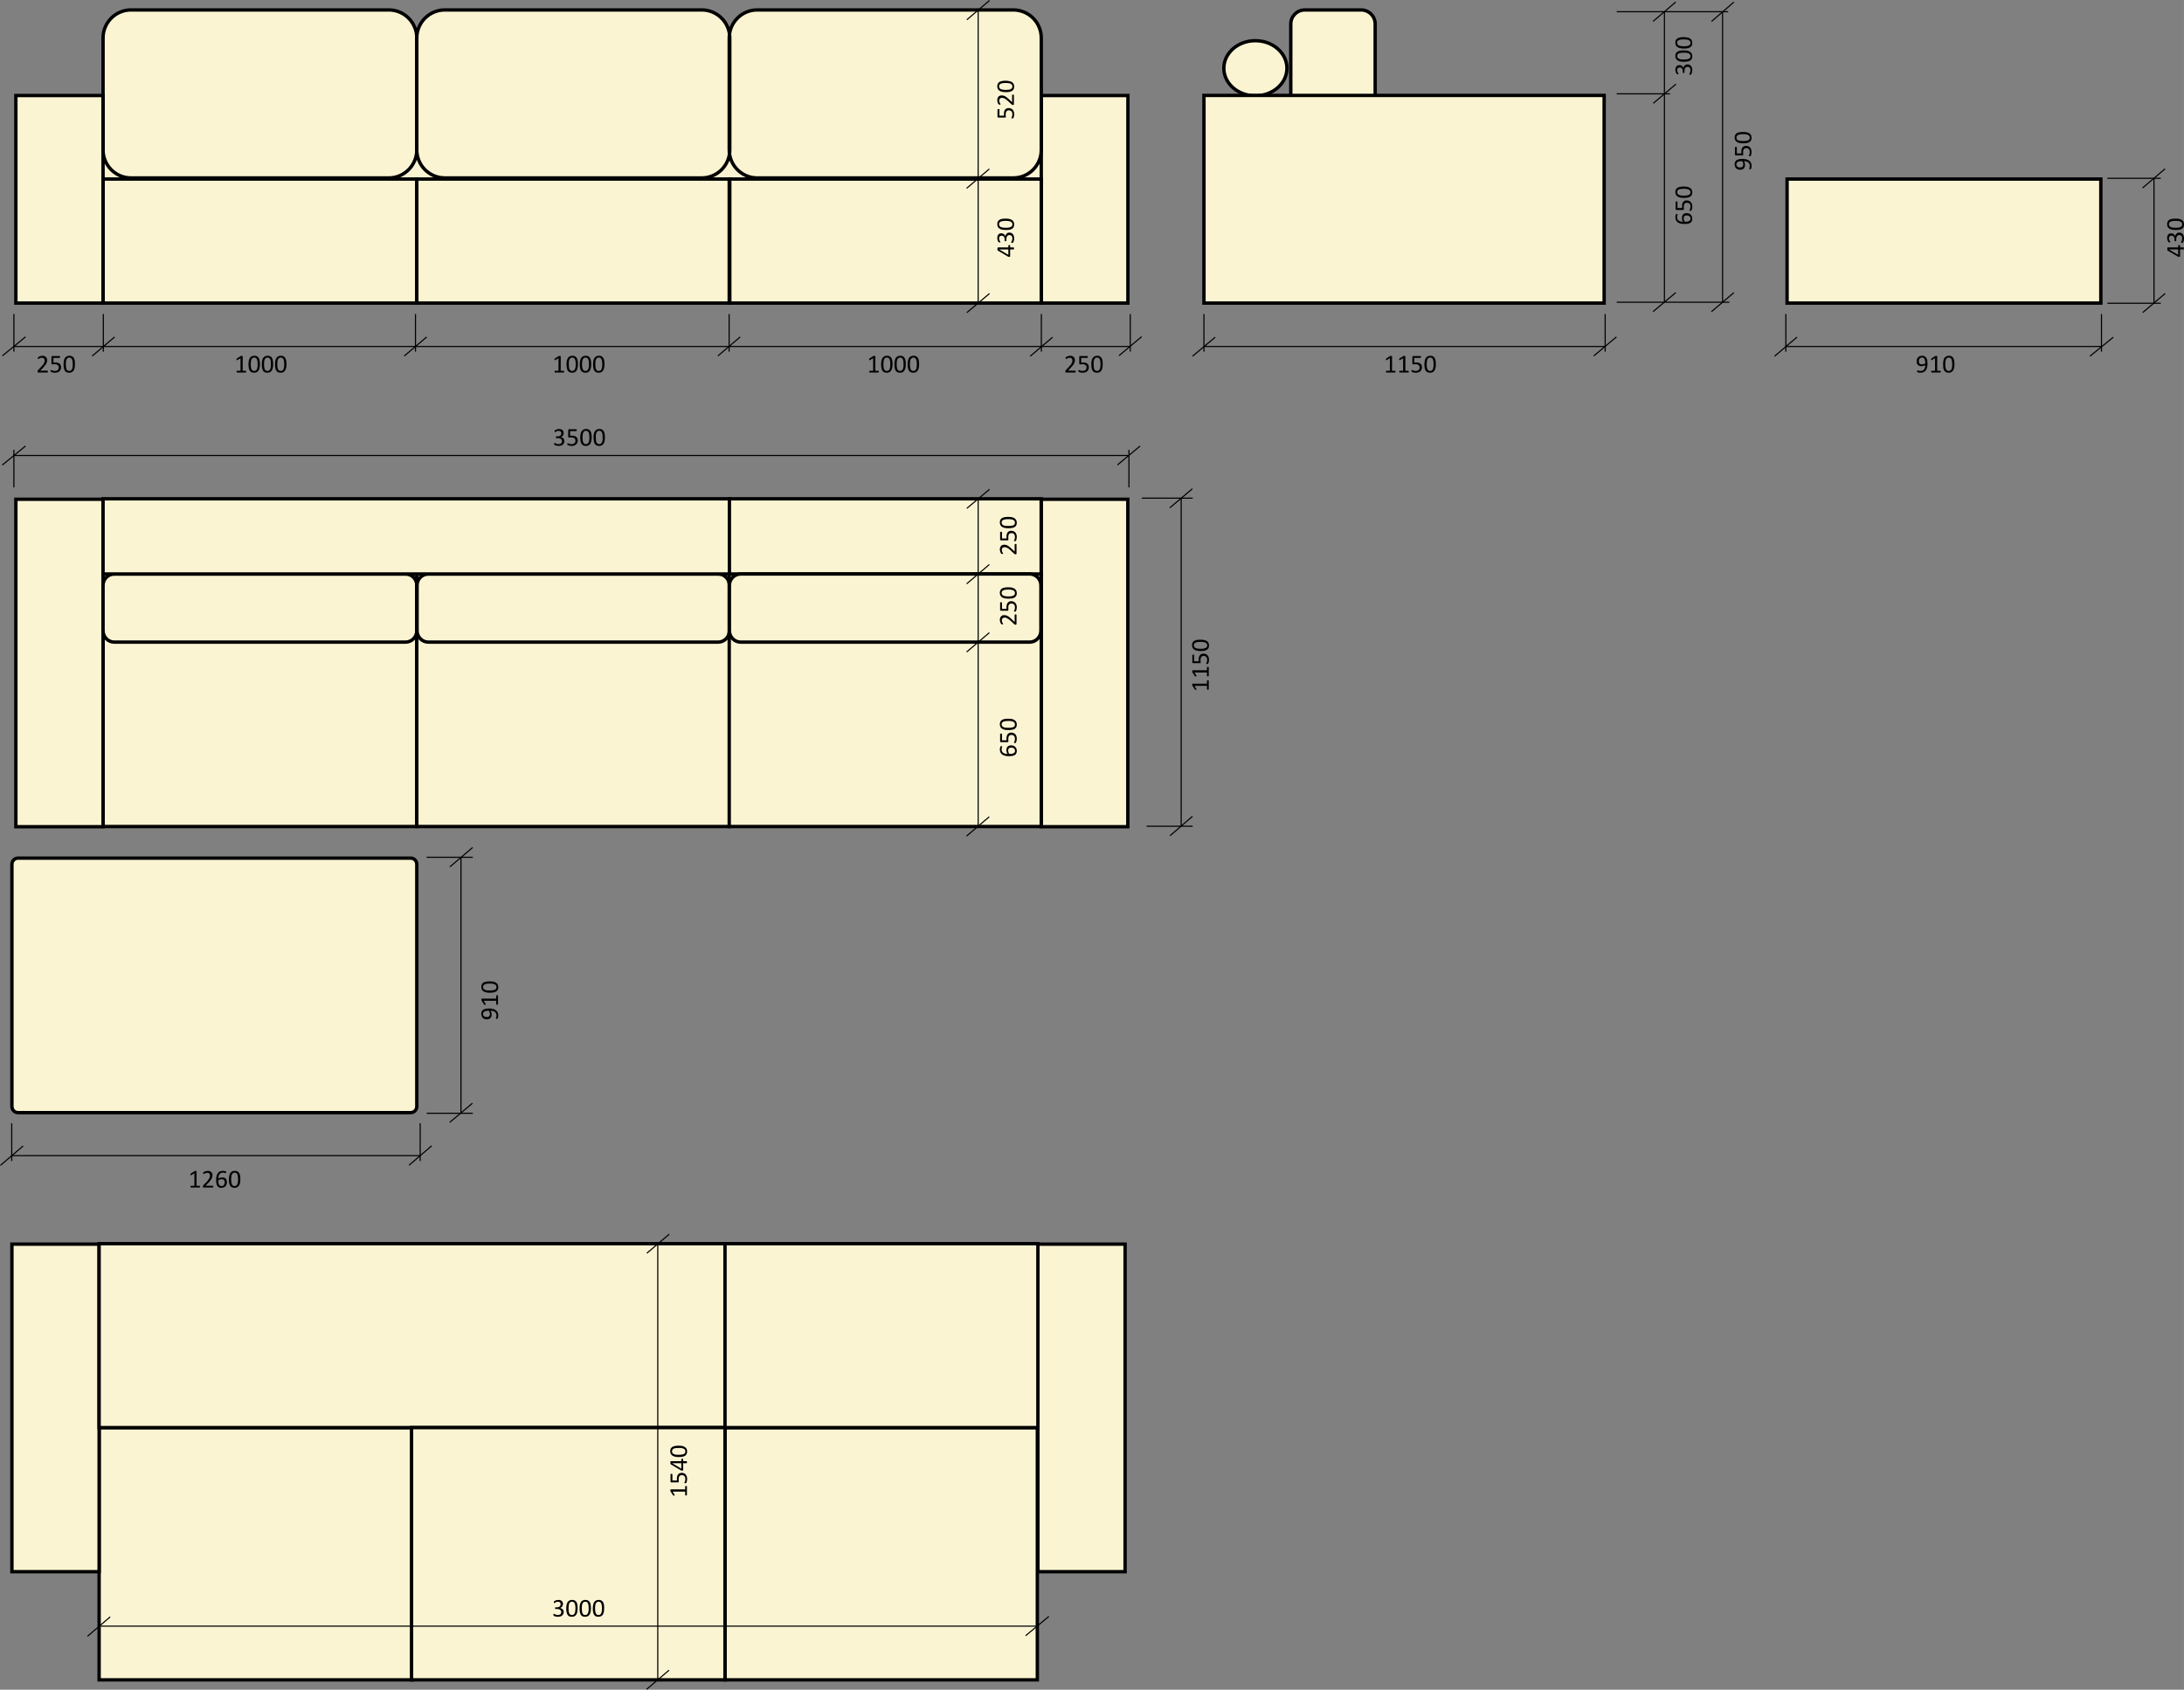 <?xml version="1.0" encoding="UTF-8"?> <svg xmlns="http://www.w3.org/2000/svg" xmlns:xlink="http://www.w3.org/1999/xlink" xml:space="preserve" width="246.784mm" height="190.977mm" version="1.1" style="shape-rendering:geometricPrecision; text-rendering:geometricPrecision; image-rendering:optimizeQuality; fill-rule:evenodd; clip-rule:evenodd" viewBox="0 0 23292 18025"><rect x="0" y="0" width="23292" height="18025" fill="#808080" stroke="none"/> <defs> <style type="text/css"> .str0 {stroke:black;stroke-width:35.96} .str1 {stroke:black;stroke-width:11.987} .fil4 {fill:none} .fil2 {fill:none;fill-rule:nonzero} .fil1 {fill:#FBF4D3} .fil5 {fill:black} .fil3 {fill:white} .fil0 {fill:#FBF4D3;fill-rule:nonzero} </style> </defs> <g id="Слой_x0020_1">  <polygon class="fil0 str0" points="1099,8817 4445,8817 4445,6123 1099,6123 "></polygon> <polygon class="fil0 str0" points="169,8819 1099,8819 1099,5326 169,5326 "></polygon> <path class="fil0 str0" d="M1099 6244c0,-67 54,-121 121,-121l3104 0c67,0 121,54 121,121l0 484c0,67 -54,122 -121,122l-3104 0c-67,0 -121,-55 -121,-122l0 -484z"></path> <polygon class="fil0 str0" points="4445,8817 7783,8817 7783,6123 4445,6123 "></polygon> <polygon class="fil0 str0" points="11104,8819 12028,8819 12028,5326 11104,5326 "></polygon> <path class="fil0 str0" d="M4448 6244c0,-67 54,-121 121,-121l3089 0c67,0 121,54 121,121l0 484c0,67 -54,122 -121,122l-3089 0c-67,0 -121,-55 -121,-122l0 -484z"></path> <polygon class="fil0 str0" points="1099,6123 7782,6123 7782,5321 1099,5321 "></polygon> <polygon class="fil1 str0" points="7777,8817 11105,8817 11105,6123 7777,6123 "></polygon> <polygon class="fil1 str0" points="7779,6123 11104,6123 11104,5321 7779,5321 "></polygon> <path class="fil1 str0" d="M7779 6244c0,-67 54,-121 121,-121l3080 0c67,0 121,54 121,121l0 484c0,67 -54,122 -121,122l-3080 0c-67,0 -121,-55 -121,-122l0 -484z"></path> <path class="fil0" d="M1099 405c0,-165 134,-299 298,-299l2750 0c164,0 298,134 298,299 0,-165 134,-299 299,-299l2740 0c151,0 275,112 296,257 20,-145 145,-257 295,-257l2731 0c166,0 299,134 299,299l0 614 242 0 682 0 0 2214 -682 0 -242 0 -10936 0 0 -2214 930 0 0 -614z"></path> <polygon class="fil2 str0" points="1099,3233 4445,3233 4445,1910 1099,1910 "></polygon> <polygon class="fil2 str0" points="169,3233 1099,3233 1099,1019 169,1019 "></polygon> <path class="fil2 str0" d="M1099 405c0,-165 134,-299 298,-299l2750 0c164,0 298,134 298,299l0 1194c0,165 -134,299 -298,299l-2750 0c-164,0 -298,-134 -298,-299l0 -1194z"></path> <polygon class="fil2 str0" points="4445,3233 7783,3233 7783,1910 4445,1910 "></polygon> <polygon class="fil2 str0" points="11105,3233 12029,3233 12029,1019 11105,1019 "></polygon> <path class="fil2 str0" d="M4445 405c0,-165 134,-299 299,-299l2740 0c165,0 299,134 299,299l0 1194c0,165 -134,299 -299,299l-2740 0c-165,0 -299,-134 -299,-299l0 -1194z"></path> <path class="fil0 str0" d="M13052 728c0,-162 150,-294 336,-294 186,0 337,132 337,294 0,162 -151,294 -337,294 -186,0 -336,-132 -336,-294z"></path> <path class="fil0 str0" d="M13766 256c0,-83 67,-150 151,-150l599 0c83,0 150,67 150,150l0 1325c0,83 -67,150 -150,150l-599 0c-84,0 -151,-67 -151,-150l0 -1325z"></path> <polygon class="fil3" points="12840,3233 17108,3233 17108,1018 12840,1018 "></polygon> <polygon class="fil1 str0" points="12840,3233 17108,3233 17108,1018 12840,1018 "></polygon> <line class="fil4 str1" x1="148" y1="3350" x2="148" y2="3751"></line> <line class="fil4 str1" x1="1102" y1="3350" x2="1102" y2="3751"></line> <line class="fil4 str1" x1="4431" y1="3350" x2="4431" y2="3751"></line> <line class="fil4 str1" x1="11106" y1="3350" x2="11106" y2="3751"></line> <line class="fil4 str1" x1="12054" y1="3350" x2="12054" y2="3751"></line> <line class="fil4 str1" x1="12840" y1="3350" x2="12840" y2="3751"></line> <line class="fil4 str1" x1="17119" y1="3350" x2="17119" y2="3751"></line> <line class="fil4 str1" x1="17242" y1="3224" x2="18443" y2="3224"></line> <line class="fil4 str1" x1="17242" y1="1001" x2="17811" y2="1001"></line> <line class="fil4 str1" x1="17242" y1="125" x2="18431" y2="125"></line> <line class="fil4 str1" x1="17751" y1="3222" x2="17751" y2="125"></line> <line class="fil4 str1" x1="147" y1="3696" x2="12055" y2="3696"></line> <line class="fil4 str1" x1="10432" y1="8816" x2="10432" y2="5324"></line> <line class="fil4 str1" x1="10432" y1="3242" x2="10432" y2="106"></line> <line class="fil4 str1" x1="12228" y1="8814" x2="12720" y2="8814"></line> <line class="fil4 str1" x1="12177" y1="5314" x2="12720" y2="5314"></line> <line class="fil4 str1" x1="12597" y1="8817" x2="12597" y2="5312"></line> <line class="fil4 str1" x1="148" y1="4798" x2="148" y2="5199"></line> <line class="fil4 str1" x1="12040" y1="4798" x2="12040" y2="5199"></line> <line class="fil4 str1" x1="149" y1="4859" x2="12040" y2="4859"></line> <line class="fil4 str1" x1="273" y1="3593" x2="25" y2="3796"></line> <line class="fil4 str1" x1="1222" y1="3595" x2="983" y2="3798"></line> <line class="fil4 str1" x1="4550" y1="3595" x2="4311" y2="3798"></line> <line class="fil4 str1" x1="7894" y1="3594" x2="7656" y2="3797"></line> <line class="fil4 str1" x1="12176" y1="3591" x2="11934" y2="3794"></line> <line class="fil4 str1" x1="10553" y1="3131" x2="10311" y2="3335"></line> <line class="fil4 str1" x1="10551" y1="1802" x2="10309" y2="2009"></line> <line class="fil4 str1" x1="10553" y1="5" x2="10311" y2="211"></line> <line class="fil4 str1" x1="17872" y1="21" x2="17630" y2="228"></line> <line class="fil4 str1" x1="17874" y1="897" x2="17632" y2="1102"></line> <line class="fil4 str1" x1="17872" y1="3121" x2="17630" y2="3324"></line> <line class="fil4 str1" x1="12845" y1="3696" x2="17121" y2="3696"></line> <line class="fil4 str1" x1="12960" y1="3597" x2="12718" y2="3800"></line> <line class="fil4 str1" x1="17239" y1="3594" x2="16997" y2="3797"></line> <line class="fil4 str1" x1="12159" y1="4758" x2="11917" y2="4960"></line> <line class="fil4 str1" x1="272" y1="4758" x2="24" y2="4961"></line> <line class="fil4 str1" x1="10550" y1="8713" x2="10308" y2="8919"></line> <line class="fil4 str1" x1="10551" y1="6749" x2="10309" y2="6955"></line> <line class="fil4 str1" x1="10551" y1="6022" x2="10309" y2="6228"></line> <line class="fil4 str1" x1="10553" y1="5220" x2="10311" y2="5423"></line> <path class="fil5" d="M2625 3964c0,2 0,4 -1,5 0,1 0,2 -1,3 0,0 -1,1 -1,1 -1,0 -2,1 -2,1l-92 0c-1,0 -1,-1 -2,-1 0,0 -1,-1 -1,-1 -1,-1 -1,-2 -1,-3 -1,-1 -1,-3 -1,-5 0,-1 0,-3 1,-4 0,-1 0,-2 1,-3 0,-1 0,-1 1,-2 1,0 1,0 2,0l37 0 0 -134 -34 20c-2,1 -3,2 -4,2 -1,0 -2,0 -3,-1 -1,0 -1,-1 -1,-2 0,-2 -1,-4 -1,-6 0,-1 1,-2 1,-4 0,-1 0,-2 0,-2 1,-1 1,-2 1,-2 1,-1 2,-1 2,-2l41 -26c0,0 1,0 1,0 1,-1 1,-1 2,-1 1,0 2,0 3,0 1,0 3,0 4,0 2,0 4,0 6,0 1,0 2,0 3,1 1,0 1,0 2,1 0,0 0,1 0,1l0 155 32 0c1,0 1,0 2,0 0,1 1,1 1,2 1,1 1,2 1,3 1,1 1,3 1,4zm147 -79c0,14 -1,26 -4,37 -2,11 -5,21 -10,29 -5,8 -12,14 -19,19 -8,4 -18,6 -30,6 -11,0 -20,-2 -28,-6 -7,-4 -14,-9 -18,-17 -5,-8 -8,-17 -10,-28 -2,-12 -3,-24 -3,-39 0,-13 1,-26 3,-37 3,-11 6,-21 11,-29 5,-8 11,-14 19,-18 8,-5 18,-7 30,-7 11,0 20,2 28,6 7,4 13,10 18,18 5,7 8,17 10,28 2,11 3,24 3,38zm-24 2c0,-9 -1,-17 -1,-24 -1,-7 -2,-13 -3,-18 -1,-5 -3,-10 -5,-14 -2,-4 -4,-7 -7,-9 -2,-3 -6,-5 -9,-6 -4,-1 -7,-2 -12,-2 -7,0 -14,2 -19,6 -4,3 -8,8 -11,15 -3,6 -4,14 -5,22 -1,9 -2,18 -2,28 0,13 1,24 2,33 1,9 4,17 7,22 2,6 6,10 11,13 4,3 10,4 16,4 5,0 10,-1 14,-2 4,-2 7,-4 10,-7 2,-3 5,-7 7,-11 1,-5 3,-9 4,-14 1,-6 2,-11 2,-17 1,-6 1,-13 1,-19zm165 -2c0,14 -1,26 -3,37 -2,11 -6,21 -11,29 -5,8 -11,14 -19,19 -8,4 -18,6 -29,6 -11,0 -21,-2 -28,-6 -8,-4 -14,-9 -19,-17 -4,-8 -7,-17 -9,-28 -2,-12 -3,-24 -3,-39 0,-13 1,-26 3,-37 2,-11 6,-21 10,-29 5,-8 12,-14 20,-18 8,-5 18,-7 29,-7 11,0 21,2 28,6 8,4 14,10 18,18 5,7 8,17 10,28 2,11 3,24 3,38zm-24 2c0,-9 0,-17 -1,-24 0,-7 -1,-13 -2,-18 -2,-5 -3,-10 -5,-14 -2,-4 -4,-7 -7,-9 -3,-3 -6,-5 -9,-6 -4,-1 -8,-2 -12,-2 -8,0 -14,2 -19,6 -5,3 -9,8 -11,15 -3,6 -5,14 -6,22 -1,9 -1,18 -1,28 0,13 0,24 2,33 1,9 3,17 6,22 3,6 7,10 11,13 5,3 10,4 17,4 5,0 9,-1 13,-2 4,-2 7,-4 10,-7 3,-3 5,-7 7,-11 2,-5 3,-9 4,-14 2,-6 2,-11 3,-17 0,-6 0,-13 0,-19zm166 -2c0,14 -1,26 -3,37 -3,11 -6,21 -11,29 -5,8 -11,14 -19,19 -8,4 -18,6 -30,6 -11,0 -20,-2 -28,-6 -7,-4 -13,-9 -18,-17 -5,-8 -8,-17 -10,-28 -2,-12 -3,-24 -3,-39 0,-13 1,-26 3,-37 3,-11 6,-21 11,-29 5,-8 11,-14 19,-18 8,-5 18,-7 30,-7 11,0 20,2 28,6 7,4 13,10 18,18 5,7 8,17 10,28 2,11 3,24 3,38zm-24 2c0,-9 0,-17 -1,-24 -1,-7 -2,-13 -3,-18 -1,-5 -3,-10 -5,-14 -2,-4 -4,-7 -7,-9 -2,-3 -5,-5 -9,-6 -3,-1 -7,-2 -12,-2 -7,0 -14,2 -18,6 -5,3 -9,8 -12,15 -3,6 -4,14 -5,22 -1,9 -2,18 -2,28 0,13 1,24 2,33 1,9 4,17 7,22 3,6 6,10 11,13 4,3 10,4 16,4 6,0 10,-1 14,-2 4,-2 7,-4 10,-7 3,-3 5,-7 7,-11 1,-5 3,-9 4,-14 1,-6 2,-11 2,-17 1,-6 1,-13 1,-19z"></path> <path class="fil5" d="M6017 3964c0,2 -1,4 -1,5 0,1 -1,2 -1,3 0,0 -1,1 -2,1 0,0 -1,1 -1,1l-92 0c-1,0 -1,-1 -2,-1 0,0 -1,-1 -2,-1 0,-1 0,-2 -1,-3 0,-1 0,-3 0,-5 0,-1 0,-3 0,-4 1,-1 1,-2 1,-3 1,-1 1,-1 2,-2 0,0 1,0 2,0l36 0 0 -134 -33 20c-2,1 -4,2 -5,2 -1,0 -1,0 -2,-1 -1,0 -1,-1 -1,-2 -1,-2 -1,-4 -1,-6 0,-1 0,-2 0,-4 1,-1 1,-2 1,-2 0,-1 1,-2 1,-2 1,-1 1,-1 2,-2l41 -26c0,0 0,0 1,0 1,-1 1,-1 2,-1 1,0 2,0 3,0 1,0 2,0 4,0 2,0 4,0 5,0 2,0 3,0 4,1 1,0 1,0 1,1 1,0 1,1 1,1l0 155 32 0c0,0 1,0 2,0 0,1 1,1 1,2 1,1 1,2 1,3 0,1 1,3 1,4zm146 -79c0,14 -1,26 -3,37 -2,11 -5,21 -10,29 -5,8 -12,14 -20,19 -8,4 -17,6 -29,6 -11,0 -20,-2 -28,-6 -8,-4 -14,-9 -18,-17 -5,-8 -8,-17 -10,-28 -2,-12 -3,-24 -3,-39 0,-13 1,-26 3,-37 2,-11 6,-21 11,-29 5,-8 11,-14 19,-18 8,-5 18,-7 29,-7 12,0 21,2 28,6 8,4 14,10 19,18 4,7 8,17 10,28 2,11 2,24 2,38zm-23 2c0,-9 -1,-17 -1,-24 -1,-7 -2,-13 -3,-18 -1,-5 -3,-10 -5,-14 -2,-4 -4,-7 -7,-9 -3,-3 -6,-5 -9,-6 -4,-1 -8,-2 -12,-2 -8,0 -14,2 -19,6 -4,3 -8,8 -11,15 -3,6 -5,14 -6,22 -1,9 -1,18 -1,28 0,13 1,24 2,33 1,9 3,17 6,22 3,6 7,10 12,13 4,3 10,4 16,4 5,0 10,-1 14,-2 3,-2 7,-4 10,-7 2,-3 5,-7 6,-11 2,-5 4,-9 5,-14 1,-6 2,-11 2,-17 0,-6 1,-13 1,-19zm165 -2c0,14 -1,26 -3,37 -2,11 -6,21 -11,29 -5,8 -11,14 -19,19 -8,4 -18,6 -30,6 -11,0 -20,-2 -27,-6 -8,-4 -14,-9 -19,-17 -4,-8 -8,-17 -10,-28 -2,-12 -3,-24 -3,-39 0,-13 2,-26 4,-37 2,-11 5,-21 10,-29 5,-8 12,-14 20,-18 8,-5 17,-7 29,-7 11,0 20,2 28,6 8,4 14,10 18,18 5,7 8,17 10,28 2,11 3,24 3,38zm-24 2c0,-9 0,-17 -1,-24 0,-7 -1,-13 -3,-18 -1,-5 -2,-10 -4,-14 -2,-4 -5,-7 -7,-9 -3,-3 -6,-5 -10,-6 -3,-1 -7,-2 -11,-2 -8,0 -14,2 -19,6 -5,3 -9,8 -11,15 -3,6 -5,14 -6,22 -1,9 -2,18 -2,28 0,13 1,24 2,33 2,9 4,17 7,22 3,6 7,10 11,13 5,3 10,4 17,4 5,0 9,-1 13,-2 4,-2 7,-4 10,-7 3,-3 5,-7 7,-11 2,-5 3,-9 4,-14 1,-6 2,-11 3,-17 0,-6 0,-13 0,-19zm166 -2c0,14 -2,26 -4,37 -2,11 -5,21 -10,29 -5,8 -12,14 -20,19 -8,4 -17,6 -29,6 -11,0 -20,-2 -28,-6 -8,-4 -14,-9 -18,-17 -5,-8 -8,-17 -10,-28 -2,-12 -3,-24 -3,-39 0,-13 1,-26 3,-37 2,-11 6,-21 11,-29 5,-8 11,-14 19,-18 8,-5 18,-7 29,-7 12,0 21,2 29,6 7,4 13,10 18,18 4,7 8,17 10,28 2,11 3,24 3,38zm-24 2c0,-9 -1,-17 -1,-24 -1,-7 -2,-13 -3,-18 -1,-5 -3,-10 -5,-14 -2,-4 -4,-7 -7,-9 -3,-3 -6,-5 -9,-6 -4,-1 -8,-2 -12,-2 -8,0 -14,2 -19,6 -4,3 -8,8 -11,15 -3,6 -5,14 -6,22 -1,9 -1,18 -1,28 0,13 1,24 2,33 1,9 3,17 6,22 3,6 7,10 12,13 4,3 10,4 16,4 5,0 10,-1 14,-2 4,-2 7,-4 10,-7 2,-3 5,-7 6,-11 2,-5 4,-9 5,-14 1,-6 2,-11 2,-17 0,-6 1,-13 1,-19z"></path> <path class="fil5" d="M11472 3964c0,1 -1,3 -1,4 0,1 0,2 -1,3 0,1 -1,2 -1,2 -1,0 -2,1 -3,1l-97 0c-1,0 -2,-1 -3,-1 -1,0 -2,-1 -2,-1 -1,-1 -2,-2 -2,-4 0,-1 0,-3 0,-5 0,-1 0,-3 0,-4 0,-2 0,-3 1,-4 0,-1 1,-2 1,-3 1,-1 2,-2 3,-3l34 -37c8,-8 14,-15 19,-22 5,-7 8,-13 11,-18 3,-5 4,-10 5,-15 1,-4 1,-8 1,-12 0,-4 0,-8 -2,-11 -1,-4 -3,-7 -5,-10 -2,-2 -5,-4 -9,-6 -4,-1 -8,-2 -13,-2 -5,0 -10,1 -14,2 -5,2 -9,3 -12,5 -3,2 -6,4 -8,5 -2,2 -4,3 -5,3 -1,0 -1,-1 -2,-1 0,0 -1,-1 -1,-2 0,-1 -1,-2 -1,-3 0,-1 0,-3 0,-5 0,-1 0,-2 0,-3 0,-1 0,-2 0,-3 1,-1 1,-1 1,-2 1,-1 1,-1 2,-2 2,-1 3,-3 6,-4 3,-2 6,-3 10,-5 4,-2 9,-3 13,-4 5,-1 10,-2 16,-2 8,0 16,1 22,4 6,2 12,6 16,10 4,4 7,9 9,14 3,6 4,12 4,18 0,6 -1,11 -2,17 -1,5 -3,11 -6,18 -3,6 -8,13 -14,21 -6,8 -14,17 -24,28l-28 29 76 0c1,0 2,0 2,0 1,1 2,1 2,2 1,1 1,2 1,3 0,1 1,3 1,5zm140 -47c0,10 -1,18 -4,25 -4,8 -8,14 -14,19 -6,5 -13,9 -21,11 -8,3 -17,4 -26,4 -6,0 -11,0 -16,-1 -5,-1 -9,-2 -13,-3 -4,-1 -7,-2 -9,-3 -3,-1 -4,-2 -5,-3 -1,0 -1,-1 -1,-1 -1,-1 -1,-2 -1,-2 0,-1 0,-2 -1,-3 0,-2 0,-3 0,-5 0,-1 0,-3 1,-4 0,-1 0,-2 0,-3 1,0 1,-1 2,-1 0,-1 1,-1 1,-1 1,0 3,1 4,2 2,1 5,2 8,3 3,2 7,3 12,4 5,1 11,2 17,2 6,0 12,-1 17,-2 5,-2 9,-4 13,-7 3,-3 6,-7 8,-12 3,-4 4,-10 4,-17 0,-5 -1,-10 -3,-15 -2,-4 -5,-7 -8,-10 -4,-3 -9,-5 -14,-7 -6,-1 -12,-2 -20,-2 -6,0 -11,0 -15,1 -3,1 -7,1 -11,1 -2,0 -4,-1 -5,-2 -1,-1 -2,-3 -2,-7l0 -71c0,-3 1,-6 2,-7 2,-1 4,-2 6,-2l78 0c1,0 2,0 2,0 1,1 2,2 2,2 1,1 1,2 1,3 0,2 0,3 0,5 0,3 0,6 -1,8 -1,1 -2,2 -4,2l-65 0 0 50c3,-1 6,-1 9,-1 4,0 8,0 12,0 10,0 19,1 26,3 8,3 14,6 19,10 5,5 9,10 11,16 3,7 4,13 4,21zm148 -32c0,14 -1,26 -3,37 -2,11 -5,21 -10,29 -5,8 -12,14 -20,19 -8,4 -17,6 -29,6 -11,0 -20,-2 -28,-6 -8,-4 -14,-9 -18,-17 -5,-8 -8,-17 -10,-28 -2,-12 -3,-24 -3,-39 0,-13 1,-26 3,-37 2,-11 6,-21 11,-29 5,-8 11,-14 19,-18 8,-5 18,-7 29,-7 12,0 21,2 28,6 8,4 14,10 19,18 4,7 8,17 10,28 2,11 2,24 2,38zm-23 2c0,-9 -1,-17 -1,-24 -1,-7 -2,-13 -3,-18 -1,-5 -3,-10 -5,-14 -2,-4 -4,-7 -7,-9 -3,-3 -6,-5 -9,-6 -4,-1 -8,-2 -12,-2 -8,0 -14,2 -19,6 -4,3 -8,8 -11,15 -3,6 -5,14 -6,22 -1,9 -1,18 -1,28 0,13 1,24 2,33 1,9 3,17 6,22 3,6 7,10 12,13 4,3 10,4 16,4 5,0 10,-1 14,-2 3,-2 7,-4 10,-7 2,-3 5,-7 6,-11 2,-5 4,-9 5,-14 1,-6 2,-11 2,-17 0,-6 1,-13 1,-19z"></path> <path class="fil5" d="M511 3964c0,1 -1,3 -1,4 0,1 0,2 -1,3 0,1 -1,2 -1,2 -1,0 -2,1 -3,1l-97 0c-1,0 -2,-1 -3,-1 -1,0 -2,-1 -2,-1 -1,-1 -2,-2 -2,-4 0,-1 0,-3 0,-5 0,-1 0,-3 0,-4 0,-2 0,-3 1,-4 0,-1 1,-2 1,-3 1,-1 2,-2 3,-3l34 -37c8,-8 14,-15 19,-22 5,-7 8,-13 11,-18 3,-5 4,-10 5,-15 1,-4 1,-8 1,-12 0,-4 0,-8 -2,-11 -1,-4 -3,-7 -5,-10 -2,-2 -5,-4 -9,-6 -4,-1 -8,-2 -13,-2 -5,0 -10,1 -14,2 -5,2 -9,3 -12,5 -3,2 -6,4 -8,5 -2,2 -4,3 -5,3 -1,0 -1,-1 -2,-1 0,0 -1,-1 -1,-2 0,-1 -1,-2 -1,-3 0,-1 0,-3 0,-5 0,-1 0,-2 0,-3 0,-1 0,-2 0,-3 1,-1 1,-1 1,-2 1,-1 1,-1 3,-2 1,-1 2,-3 5,-4 3,-2 6,-3 10,-5 4,-2 9,-3 14,-4 4,-1 9,-2 15,-2 8,0 16,1 22,4 7,2 12,6 16,10 4,4 7,9 9,14 3,6 4,12 4,18 0,6 -1,11 -2,17 -1,5 -3,11 -6,18 -3,6 -8,13 -14,21 -6,8 -14,17 -24,28l-28 29 76 0c1,0 2,0 2,0 1,1 2,1 2,2 1,1 1,2 1,3 0,1 1,3 1,5zm140 -47c0,10 -1,18 -4,25 -4,8 -8,14 -14,19 -6,5 -13,9 -21,11 -8,3 -17,4 -26,4 -6,0 -11,0 -16,-1 -5,-1 -9,-2 -13,-3 -4,-1 -7,-2 -9,-3 -3,-1 -4,-2 -5,-3 -1,0 -1,-1 -1,-1 -1,-1 -1,-2 -1,-2 0,-1 0,-2 -1,-3 0,-2 0,-3 0,-5 0,-1 0,-3 1,-4 0,-1 0,-2 0,-3 1,0 1,-1 2,-1 0,-1 1,-1 1,-1 1,0 3,1 5,2 1,1 4,2 7,3 3,2 7,3 12,4 5,1 11,2 17,2 6,0 12,-1 17,-2 5,-2 9,-4 13,-7 4,-3 6,-7 8,-12 3,-4 4,-10 4,-17 0,-5 -1,-10 -3,-15 -2,-4 -5,-7 -8,-10 -4,-3 -9,-5 -14,-7 -6,-1 -12,-2 -20,-2 -6,0 -11,0 -14,1 -4,1 -8,1 -12,1 -2,0 -4,-1 -5,-2 -1,-1 -2,-3 -2,-7l0 -71c0,-3 1,-6 2,-7 2,-1 4,-2 6,-2l78 0c1,0 2,0 2,0 1,1 2,2 2,2 1,1 1,2 1,3 0,2 0,3 0,5 0,3 0,6 -1,8 -1,1 -2,2 -4,2l-65 0 0 50c3,-1 6,-1 9,-1 4,0 8,0 12,0 10,0 19,1 26,3 8,3 14,6 19,10 5,5 9,10 11,16 3,7 4,13 4,21zm148 -32c0,14 -1,26 -3,37 -2,11 -5,21 -10,29 -5,8 -12,14 -20,19 -8,4 -17,6 -29,6 -11,0 -20,-2 -28,-6 -8,-4 -14,-9 -18,-17 -5,-8 -8,-17 -10,-28 -2,-12 -3,-24 -3,-39 0,-13 1,-26 3,-37 2,-11 6,-21 11,-29 5,-8 11,-14 19,-18 8,-5 18,-7 29,-7 12,0 21,2 28,6 8,4 14,10 19,18 4,7 8,17 10,28 2,11 2,24 2,38zm-23 2c0,-9 -1,-17 -1,-24 -1,-7 -2,-13 -3,-18 -1,-5 -3,-10 -5,-14 -2,-4 -4,-7 -7,-9 -3,-3 -6,-5 -9,-6 -4,-1 -8,-2 -12,-2 -8,0 -14,2 -19,6 -4,3 -8,8 -11,15 -3,6 -5,14 -6,22 -1,9 -1,18 -1,28 0,13 1,24 2,33 1,9 3,17 6,22 3,6 7,10 12,13 4,3 10,4 16,4 5,0 10,-1 14,-2 3,-2 7,-4 10,-7 2,-3 5,-7 6,-11 2,-5 4,-9 5,-14 1,-6 2,-11 2,-17 0,-6 1,-13 1,-19z"></path> <path class="fil5" d="M10764 2614c3,0 5,0 7,1 1,1 2,2 2,4l0 20 37 0c1,0 1,0 2,0 0,1 1,1 1,2 1,1 1,2 1,4 0,1 0,3 0,5 0,2 0,4 0,6 0,1 0,2 -1,3 0,1 -1,1 -1,2 -1,0 -1,0 -2,0l-37 0 0 73c0,1 0,2 0,2 0,1 -1,2 -2,2 0,1 -1,1 -3,1 -1,1 -3,1 -5,1 -2,0 -3,0 -5,0 -1,0 -2,-1 -3,-1 -2,0 -3,-1 -4,-1 -1,0 -2,-1 -3,-2l-106 -63c-1,0 -2,-1 -2,-2 -1,-1 -1,-2 -2,-3 0,-1 0,-3 0,-5 -1,-2 -1,-4 -1,-7 0,-3 1,-6 1,-8 0,-2 0,-4 1,-5 0,-1 0,-3 1,-3 1,-1 1,-1 2,-1l112 0 0 -20c0,-2 1,-3 2,-4 2,-1 4,-1 8,-1zm-106 47l0 1 96 57 0 -58 -96 0zm105 -180c8,0 16,1 22,4 7,3 12,7 17,12 4,6 8,12 10,20 3,7 4,16 4,26 0,5 0,11 -1,16 -1,5 -2,10 -4,14 -1,4 -2,7 -4,10 -1,2 -2,4 -3,5 -1,0 -1,1 -2,1 0,0 -1,1 -2,1 -1,0 -2,0 -3,1 -2,0 -3,0 -5,0 -3,0 -6,0 -7,-1 -1,-1 -2,-2 -2,-3 0,-1 1,-2 2,-5 2,-2 3,-5 5,-9 2,-4 3,-8 5,-13 1,-5 2,-11 2,-17 0,-6 -1,-11 -3,-15 -1,-5 -3,-9 -6,-12 -3,-3 -6,-5 -10,-7 -4,-1 -8,-2 -12,-2 -5,0 -10,1 -14,3 -4,2 -7,5 -10,8 -3,4 -5,9 -7,14 -1,6 -2,12 -2,19l0 17c0,0 0,1 -1,2 0,0 0,1 -1,1 -1,1 -2,1 -3,2 -1,0 -3,0 -5,0 -1,0 -3,0 -4,0 -1,-1 -2,-1 -3,-1 0,-1 -1,-2 -1,-2 0,-1 -1,-2 -1,-2l0 -16c0,-6 0,-11 -2,-16 -1,-4 -4,-8 -6,-12 -3,-3 -7,-6 -11,-7 -4,-2 -8,-3 -13,-3 -4,0 -7,1 -11,2 -3,1 -6,3 -8,5 -3,2 -5,5 -6,9 -1,4 -2,8 -2,13 0,5 1,10 2,14 2,5 4,8 5,12 2,3 4,6 5,8 2,3 3,4 3,5 0,1 0,1 -1,2 0,0 0,1 -1,1 -1,0 -2,1 -3,1 -1,0 -3,0 -5,0 -1,0 -2,0 -3,0 -1,0 -2,0 -3,-1 -1,0 -1,0 -2,-1 -1,0 -1,-1 -2,-2 -1,0 -2,-2 -4,-5 -2,-2 -3,-6 -5,-9 -1,-4 -3,-9 -4,-14 -1,-5 -1,-10 -1,-16 0,-8 1,-15 3,-21 2,-6 5,-12 9,-16 3,-4 8,-7 13,-9 5,-2 11,-3 18,-3 5,0 10,1 15,2 5,2 9,4 13,7 3,2 6,6 9,10 3,4 4,9 5,14l1 0c0,-6 2,-12 4,-17 3,-5 6,-9 9,-12 4,-4 8,-7 13,-9 5,-2 10,-3 15,-3zm-38 -149c14,0 26,1 37,3 11,3 21,6 29,11 8,5 14,11 18,19 5,8 7,18 7,30 0,11 -2,20 -6,28 -4,7 -10,13 -17,18 -8,4 -17,8 -28,10 -12,2 -24,2 -39,2 -13,0 -25,-1 -37,-3 -11,-2 -20,-5 -28,-10 -8,-5 -14,-12 -19,-20 -4,-7 -6,-17 -6,-29 0,-11 2,-20 6,-28 3,-7 9,-13 17,-18 8,-5 17,-8 28,-10 11,-2 24,-3 38,-3zm2 24c-9,0 -17,0 -24,1 -6,1 -13,2 -18,3 -5,1 -10,3 -14,5 -4,2 -7,4 -9,7 -3,2 -4,5 -6,9 -1,3 -1,7 -1,12 0,7 2,13 5,18 4,5 9,9 15,12 6,2 14,4 22,5 9,1 18,2 28,2 13,0 24,-1 33,-2 9,-2 17,-4 22,-7 6,-3 10,-6 13,-11 3,-5 4,-10 4,-17 0,-5 -1,-9 -3,-13 -1,-4 -3,-7 -7,-10 -3,-3 -6,-5 -10,-7 -5,-1 -9,-3 -14,-4 -6,-1 -11,-2 -17,-2 -6,-1 -12,-1 -19,-1z"></path> <path class="fil5" d="M10757 1153c9,0 18,1 25,5 7,3 14,7 19,13 5,6 8,13 11,21 3,8 4,16 4,26 0,6 0,11 -1,16 -1,5 -2,9 -3,13 -1,3 -2,7 -3,9 -1,2 -2,4 -3,5 -1,0 -1,1 -2,1 0,0 -1,1 -2,1 0,0 -1,0 -3,0 -1,0 -2,0 -4,0 -1,0 -3,0 -4,0 -1,0 -2,0 -3,-1 -1,0 -1,0 -2,-1 0,0 0,-1 0,-1 0,-1 1,-3 2,-5 1,-2 2,-4 3,-7 2,-4 3,-8 4,-12 1,-5 2,-11 2,-17 0,-6 -1,-12 -2,-17 -2,-5 -4,-9 -7,-13 -3,-3 -7,-6 -12,-8 -4,-3 -10,-4 -17,-4 -5,0 -10,1 -15,3 -4,2 -7,5 -10,8 -3,4 -5,9 -7,14 -1,6 -2,12 -2,20 0,6 1,10 1,14 1,4 1,8 1,11 0,3 -1,5 -2,6 -1,1 -3,1 -7,1l-71 0c-3,0 -5,0 -7,-2 -1,-1 -2,-3 -2,-6l0 -77c0,-1 0,-2 1,-2 0,-1 1,-2 2,-2 0,0 2,-1 3,-1 1,0 3,0 4,0 3,0 6,0 8,1 2,1 3,2 3,4l0 65 49 0c-1,-3 -1,-6 -1,-10 0,-3 0,-7 0,-11 0,-10 1,-19 3,-26 3,-8 6,-14 10,-19 5,-5 10,-9 16,-11 7,-3 14,-4 21,-4zm46 -143c2,0 3,0 5,0 1,0 2,1 3,1 1,0 1,1 2,2 0,0 0,1 0,2l0 97c0,1 0,2 0,3 0,1 -1,2 -2,2 0,1 -1,2 -3,2 -1,0 -3,0 -5,0 -2,0 -3,0 -4,0 -2,0 -3,0 -4,-1 -1,0 -2,-1 -3,-1 -1,-1 -2,-2 -3,-3l-37 -34c-8,-8 -15,-14 -22,-19 -6,-5 -12,-8 -18,-11 -5,-3 -10,-4 -15,-5 -4,-1 -8,-1 -12,-1 -4,0 -8,0 -11,2 -4,1 -7,3 -9,5 -3,3 -5,6 -6,9 -2,4 -3,8 -3,13 0,5 1,10 3,14 1,5 3,9 5,12 1,3 3,6 5,8 1,2 2,4 2,5 0,1 0,1 -1,2 0,0 -1,1 -1,1 -1,0 -2,1 -4,1 -1,0 -3,0 -5,0 -1,0 -2,0 -3,0 -1,0 -2,0 -3,-1 0,0 -1,0 -2,0 0,-1 -1,-2 -2,-3 -1,-1 -2,-3 -4,-5 -2,-3 -3,-6 -5,-10 -1,-4 -3,-9 -4,-14 -1,-4 -1,-9 -1,-15 0,-8 1,-16 3,-22 3,-6 6,-12 10,-16 4,-4 9,-7 15,-9 5,-2 11,-3 17,-3 6,0 11,0 17,1 5,1 11,3 18,6 6,4 14,8 21,14 8,6 17,14 28,24l29 28 0 -76c0,-1 0,-2 0,-2 1,-1 1,-1 2,-2 1,0 2,-1 3,-1 1,0 3,0 4,0zm-78 -149c14,0 26,1 37,4 11,2 21,5 29,10 8,5 14,12 18,19 5,8 7,18 7,30 0,11 -2,20 -6,28 -4,7 -10,13 -17,18 -8,4 -17,8 -28,10 -12,2 -24,3 -39,3 -13,0 -25,-1 -37,-4 -11,-2 -20,-5 -28,-10 -8,-5 -14,-11 -19,-19 -4,-8 -6,-18 -6,-30 0,-11 2,-20 6,-28 3,-7 9,-13 17,-18 8,-4 17,-8 28,-10 11,-2 24,-3 38,-3zm2 24c-9,0 -17,1 -24,1 -6,1 -13,2 -18,3 -5,1 -10,3 -14,5 -4,2 -7,4 -9,7 -3,2 -4,5 -6,9 -1,3 -1,7 -1,12 0,7 2,14 5,18 4,5 9,9 15,12 6,2 14,4 22,5 9,1 18,2 28,2 13,0 24,-1 33,-2 9,-2 17,-4 22,-7 6,-3 10,-6 13,-11 3,-4 4,-10 4,-17 0,-5 -1,-9 -3,-13 -1,-4 -3,-7 -7,-10 -3,-2 -6,-5 -10,-7 -5,-1 -9,-3 -14,-4 -6,-1 -11,-2 -17,-2 -6,-1 -12,-1 -19,-1z"></path> <path class="fil5" d="M17988 2274c8,0 16,1 23,4 7,2 13,6 19,11 5,5 10,11 13,18 3,8 5,17 5,27 0,7 -1,13 -3,19 -2,6 -4,11 -8,15 -3,4 -7,7 -12,10 -5,3 -10,5 -17,7 -6,1 -13,3 -20,3 -7,1 -15,1 -24,1 -7,0 -15,0 -23,-1 -7,-1 -15,-2 -22,-4 -7,-2 -14,-5 -20,-9 -6,-3 -12,-8 -16,-13 -5,-5 -9,-12 -11,-19 -3,-8 -4,-17 -4,-26 0,-4 0,-7 0,-11 1,-3 1,-6 2,-9 0,-3 1,-5 2,-7 1,-2 1,-4 2,-4 0,-1 1,-1 2,-2 0,0 1,0 2,0 0,-1 1,-1 2,-1 1,0 2,0 3,0 2,0 3,0 4,0 1,0 2,0 3,1 1,0 1,0 2,1 0,0 0,1 0,2 0,1 0,2 -1,4 0,2 -1,4 -2,6 -1,2 -1,5 -2,9 -1,3 -1,7 -1,12 0,8 2,16 5,22 4,6 8,11 14,15 6,3 13,6 20,8 8,2 16,3 24,3 -1,-2 -3,-5 -4,-8 -1,-3 -3,-6 -4,-9 -1,-4 -2,-7 -2,-11 -1,-4 -1,-8 -1,-13 0,-9 1,-17 4,-24 2,-6 6,-12 10,-16 5,-4 10,-6 16,-8 7,-2 13,-3 20,-3zm3 24c-6,0 -10,0 -15,1 -4,1 -8,3 -11,6 -3,2 -5,5 -6,9 -2,4 -3,9 -3,15 0,4 0,7 1,10 1,4 1,7 2,10 1,3 3,6 4,9 1,3 3,5 5,8 11,0 21,-1 29,-2 8,-2 14,-4 19,-7 4,-3 8,-6 10,-11 2,-4 3,-9 3,-14 0,-6 -1,-11 -3,-15 -2,-5 -5,-8 -9,-11 -4,-3 -8,-5 -12,-6 -5,-2 -10,-2 -14,-2zm-2 -160c9,0 18,2 25,5 7,3 13,7 18,13 5,6 9,13 12,21 2,8 4,17 4,26 0,6 -1,11 -1,16 -1,5 -2,9 -3,13 -1,4 -2,7 -4,9 -1,3 -1,4 -2,5 -1,1 -1,1 -2,1 0,1 -1,1 -2,1 -1,0 -2,0 -3,1 -1,0 -2,0 -4,0 -1,0 -3,0 -4,-1 -1,0 -2,0 -3,0 -1,-1 -1,-1 -2,-2 0,0 0,-1 0,-1 0,-1 0,-3 1,-4 2,-2 3,-5 4,-8 1,-3 3,-7 4,-12 1,-5 2,-10 2,-17 0,-6 -1,-11 -3,-17 -1,-5 -3,-9 -6,-13 -3,-3 -7,-6 -12,-8 -5,-2 -10,-3 -17,-3 -6,0 -10,1 -15,2 -4,2 -8,5 -10,8 -3,4 -5,9 -7,14 -1,6 -2,13 -2,20 0,6 0,11 1,15 0,4 1,7 1,11 0,2 -1,4 -2,5 -1,1 -4,2 -7,2l-71 0c-3,0 -5,-1 -7,-2 -1,-2 -2,-4 -2,-6l0 -78c0,-1 0,-1 1,-2 0,-1 1,-1 1,-2 1,0 2,-1 4,-1 1,0 2,0 4,0 3,0 6,0 8,1 1,1 2,2 2,4l0 65 49 0c0,-3 0,-6 0,-9 0,-4 0,-7 0,-12 0,-10 1,-18 3,-26 2,-7 6,-14 10,-19 5,-5 10,-9 16,-11 6,-3 13,-4 21,-4zm-32 -148c14,0 26,1 37,3 11,2 21,6 29,11 8,5 14,11 18,19 5,8 7,18 7,29 0,11 -2,21 -6,28 -4,8 -10,14 -17,18 -8,5 -17,8 -29,10 -11,2 -24,3 -38,3 -13,0 -26,-1 -37,-3 -11,-2 -20,-6 -28,-11 -8,-5 -15,-11 -19,-19 -4,-8 -7,-18 -7,-29 0,-11 2,-21 6,-28 4,-8 10,-14 18,-18 7,-5 17,-8 28,-10 11,-2 24,-3 38,-3zm2 24c-9,0 -17,0 -24,1 -7,0 -13,1 -18,2 -5,2 -10,3 -14,5 -4,2 -7,4 -9,7 -3,3 -5,6 -6,9 -1,4 -1,8 -1,12 0,8 1,14 5,19 4,5 9,8 15,11 6,3 14,5 22,6 9,1 18,1 27,1 13,0 25,0 34,-2 9,-1 16,-3 22,-6 6,-3 10,-7 13,-11 2,-5 4,-11 4,-17 0,-5 -1,-10 -3,-13 -1,-4 -4,-8 -7,-10 -3,-3 -6,-5 -11,-7 -4,-2 -9,-3 -14,-4 -5,-2 -10,-2 -16,-3 -6,0 -13,0 -19,0z"></path> <line class="fil4 str1" x1="18371" y1="3225" x2="18371" y2="125"></line> <line class="fil4 str1" x1="18491" y1="3122" x2="18252" y2="3325"></line> <line class="fil4 str1" x1="18492" y1="22" x2="18253" y2="229"></line> <path class="fil5" d="M17995 687c8,0 15,1 22,4 6,3 12,7 16,12 5,5 9,12 11,19 3,8 4,17 4,26 0,6 -1,12 -2,17 -1,5 -2,9 -3,13 -1,4 -3,8 -4,10 -1,3 -2,4 -3,5 -1,1 -1,1 -2,2 -1,0 -1,0 -2,1 -1,0 -2,0 -4,0 -1,0 -3,0 -4,0 -4,0 -6,0 -7,0 -1,-1 -2,-2 -2,-3 0,-1 1,-3 2,-5 1,-2 3,-5 5,-9 1,-4 3,-8 4,-13 2,-5 3,-11 3,-17 0,-6 -1,-11 -3,-16 -1,-4 -3,-8 -6,-11 -3,-3 -6,-6 -10,-7 -4,-2 -8,-2 -13,-2 -5,0 -9,1 -13,3 -4,2 -8,4 -10,8 -3,4 -6,8 -7,14 -2,5 -2,12 -2,19l0 16c0,1 -1,2 -1,2 0,1 -1,2 -1,2 -1,1 -2,1 -3,1 -1,1 -3,1 -5,1 -2,0 -3,0 -4,-1 -1,0 -2,0 -3,-1 0,0 -1,-1 -1,-2 -1,0 -1,-1 -1,-2l0 -15c0,-6 -1,-11 -2,-16 -2,-5 -4,-9 -7,-12 -3,-3 -6,-6 -10,-8 -4,-1 -9,-2 -14,-2 -3,0 -7,0 -10,1 -3,2 -6,3 -8,6 -3,2 -5,5 -6,9 -2,3 -2,8 -2,12 0,6 0,10 2,15 2,4 3,8 5,12 2,3 4,6 5,8 2,2 3,4 3,5 0,0 -1,1 -1,1 0,1 0,1 -1,2 -1,0 -2,0 -3,0 -1,1 -3,1 -5,1 -1,0 -2,0 -3,-1 -1,0 -2,0 -3,0 -1,0 -2,-1 -2,-1 -1,0 -2,-1 -2,-2 -1,-1 -3,-2 -4,-5 -2,-3 -3,-6 -5,-10 -2,-4 -3,-8 -4,-13 -1,-5 -2,-10 -2,-16 0,-8 1,-15 4,-22 2,-6 5,-11 8,-15 4,-4 9,-7 14,-9 5,-2 11,-3 17,-3 6,0 11,0 16,2 5,1 9,4 12,6 4,3 7,7 10,11 2,4 4,8 5,14l0 0c1,-6 3,-12 5,-17 2,-5 5,-9 9,-13 4,-3 8,-6 13,-8 4,-2 10,-3 15,-3zm-38 -149c14,0 26,1 37,3 11,2 21,6 29,11 8,5 14,11 18,19 5,8 7,18 7,29 0,11 -2,21 -6,28 -4,8 -10,14 -17,18 -8,5 -17,8 -29,10 -11,2 -24,3 -38,3 -13,0 -26,-1 -37,-3 -11,-2 -20,-6 -28,-11 -8,-5 -15,-11 -19,-19 -4,-8 -7,-18 -7,-29 0,-11 2,-21 6,-28 4,-8 10,-14 18,-18 7,-5 17,-8 28,-10 11,-2 24,-3 38,-3zm2 24c-9,0 -17,0 -24,1 -7,0 -13,1 -18,2 -5,2 -10,3 -14,5 -4,2 -7,4 -9,7 -3,3 -5,6 -6,9 -1,4 -1,8 -1,12 0,8 1,14 5,19 4,5 9,8 15,11 6,3 14,5 22,6 9,1 18,1 27,1 13,0 25,0 34,-2 9,-1 16,-3 22,-6 6,-3 10,-7 13,-11 2,-5 4,-10 4,-17 0,-5 -1,-9 -3,-13 -1,-4 -4,-7 -7,-10 -3,-3 -6,-5 -11,-7 -4,-2 -9,-3 -14,-4 -5,-1 -10,-2 -16,-3 -6,0 -13,0 -19,0zm-2 -166c14,0 26,1 37,4 11,2 21,5 29,10 8,5 14,12 18,19 5,8 7,18 7,30 0,11 -2,20 -6,28 -4,7 -10,13 -17,18 -8,4 -17,8 -29,10 -11,2 -24,3 -38,3 -13,0 -26,-1 -37,-4 -11,-2 -20,-5 -28,-10 -8,-5 -15,-11 -19,-19 -4,-8 -7,-18 -7,-30 0,-11 2,-20 6,-28 4,-7 10,-13 18,-18 7,-4 17,-8 28,-10 11,-2 24,-3 38,-3zm2 24c-9,0 -17,1 -24,1 -7,1 -13,2 -18,3 -5,1 -10,3 -14,5 -4,2 -7,4 -9,7 -3,2 -5,5 -6,9 -1,3 -1,7 -1,12 0,7 1,14 5,18 4,5 9,9 15,12 6,2 14,4 22,5 9,1 18,2 27,2 13,0 25,-1 34,-2 9,-2 16,-4 22,-7 6,-3 10,-6 13,-11 2,-5 4,-10 4,-17 0,-5 -1,-9 -3,-13 -1,-4 -4,-7 -7,-10 -3,-2 -6,-5 -11,-7 -4,-1 -9,-3 -14,-4 -5,-1 -10,-2 -16,-2 -6,-1 -13,-1 -19,-1z"></path> <path class="fil5" d="M18583 1695c8,0 15,1 23,2 8,0 15,2 23,4 7,2 14,5 20,9 6,4 12,8 16,14 5,5 9,12 11,19 3,8 4,17 4,27 0,4 0,8 0,11 -1,4 -2,7 -2,10 -1,3 -2,6 -3,8 0,2 -1,3 -2,4 -1,1 -2,2 -3,2 -2,0 -4,1 -6,1 -2,0 -4,-1 -5,-1 -1,0 -2,0 -2,0 -1,-1 -1,-1 -2,-1 0,-1 0,-2 0,-2 0,-1 0,-3 1,-4 1,-2 1,-5 2,-7 1,-3 2,-6 2,-10 1,-4 1,-8 1,-12 0,-9 -1,-17 -5,-23 -3,-6 -8,-11 -13,-15 -6,-4 -13,-7 -20,-9 -7,-2 -15,-3 -24,-4 3,5 6,11 8,18 2,6 3,14 3,23 0,9 -1,18 -4,24 -3,7 -6,12 -11,16 -4,4 -10,7 -16,9 -7,2 -13,3 -21,3 -8,0 -15,-2 -22,-4 -7,-2 -13,-6 -19,-10 -5,-5 -9,-11 -12,-19 -3,-7 -5,-16 -5,-26 0,-8 1,-14 3,-20 2,-5 4,-10 8,-14 3,-5 7,-8 12,-11 5,-3 11,-5 17,-7 6,-2 13,-3 20,-4 8,0 15,-1 23,-1zm-2 24c-12,0 -22,1 -30,2 -7,2 -14,4 -19,7 -5,3 -8,7 -10,11 -2,4 -4,9 -4,15 0,6 2,11 4,15 2,4 5,8 8,10 4,3 8,5 12,6 5,1 9,2 14,2 6,0 10,-1 15,-2 4,-1 8,-3 11,-5 3,-3 6,-6 7,-10 2,-4 3,-9 3,-15 0,-7 -1,-13 -3,-20 -2,-6 -5,-12 -8,-16zm40 -163c10,0 18,1 25,5 8,3 14,7 19,13 5,6 9,13 11,21 3,8 4,16 4,26 0,6 0,11 -1,16 -1,5 -2,9 -3,13 -1,3 -2,7 -3,9 -1,2 -2,4 -3,5 0,0 -1,1 -1,1 -1,0 -2,1 -2,1 -1,0 -2,0 -3,0 -1,0 -3,0 -4,0 -2,0 -3,0 -5,0 -1,0 -2,0 -3,-1 0,0 -1,0 -1,-1 -1,0 -1,-1 -1,-1 0,-1 1,-3 2,-5 1,-2 2,-4 4,-7 1,-4 2,-8 3,-12 1,-5 2,-11 2,-17 0,-6 -1,-12 -2,-17 -2,-5 -4,-9 -7,-13 -3,-3 -7,-6 -11,-8 -5,-3 -11,-4 -17,-4 -6,0 -11,1 -15,3 -5,2 -8,5 -11,8 -3,4 -5,8 -6,14 -2,6 -2,12 -2,20 0,6 0,10 0,14 1,4 1,8 1,11 0,3 0,5 -2,6 -1,1 -3,1 -6,1l-72 0c-3,0 -5,0 -6,-2 -2,-1 -2,-3 -2,-6l0 -77c0,-1 0,-2 0,-2 1,-1 1,-2 2,-2 1,0 2,-1 3,-1 1,0 3,0 5,0 3,0 5,0 7,1 2,1 3,2 3,4l0 65 49 0c0,-3 -1,-6 -1,-10 0,-3 0,-7 0,-11 0,-10 1,-19 4,-26 2,-8 5,-14 10,-19 4,-5 9,-9 16,-11 6,-3 13,-4 20,-4zm-31 -148c13,0 25,1 37,3 11,2 20,5 28,10 8,5 14,12 19,20 4,8 6,17 6,29 0,11 -2,20 -6,28 -4,7 -9,13 -17,18 -8,5 -17,8 -28,10 -11,2 -24,3 -38,3 -14,0 -26,-1 -37,-3 -11,-3 -21,-6 -29,-11 -8,-5 -14,-11 -19,-19 -4,-8 -6,-18 -6,-29 0,-12 2,-21 6,-28 4,-8 10,-14 17,-19 8,-4 17,-8 28,-9 11,-2 24,-3 39,-3zm1 23c-8,0 -16,1 -23,1 -7,1 -13,2 -19,3 -5,1 -10,3 -13,5 -4,2 -7,4 -10,7 -2,3 -4,6 -5,9 -1,4 -2,8 -2,12 0,8 2,14 5,19 4,4 9,8 15,11 7,3 14,5 23,5 8,1 17,2 27,2 13,0 24,-1 33,-2 9,-1 17,-4 23,-6 5,-3 10,-7 12,-12 3,-4 4,-10 4,-16 0,-5 -1,-10 -2,-14 -2,-3 -4,-7 -7,-10 -3,-2 -7,-5 -11,-6 -4,-2 -9,-4 -14,-5 -5,-1 -11,-2 -17,-2 -6,0 -12,-1 -19,-1z"></path> <path class="fil5" d="M14883 3964c0,2 0,4 0,5 -1,1 -1,2 -2,3 0,0 -1,1 -1,1 -1,0 -1,1 -2,1l-92 0c0,0 -1,-1 -2,-1 0,0 -1,-1 -1,-1 -1,-1 -1,-2 -1,-3 0,-1 -1,-3 -1,-5 0,-1 1,-3 1,-4 0,-1 0,-2 1,-3 0,-1 1,-1 1,-2 1,0 2,0 2,0l37 0 0 -134 -34 20c-2,1 -3,2 -4,2 -1,0 -2,0 -3,-1 0,0 -1,-1 -1,-2 0,-2 0,-4 0,-6 0,-1 0,-2 0,-4 0,-1 0,-2 1,-2 0,-1 0,-2 1,-2 0,-1 1,-1 2,-2l40 -26c0,0 1,0 1,0 1,-1 2,-1 2,-1 1,0 2,0 3,0 1,0 3,0 4,0 3,0 4,0 6,0 1,0 2,0 3,1 1,0 2,0 2,1 0,0 0,1 0,1l0 155 32 0c1,0 1,0 2,0 1,1 1,1 2,2 0,1 0,2 1,3 0,1 0,3 0,4zm141 0c0,2 0,4 0,5 0,1 -1,2 -1,3 0,0 -1,1 -2,1 0,0 -1,1 -1,1l-92 0c-1,0 -1,-1 -2,-1 -1,0 -1,-1 -2,-1 0,-1 0,-2 -1,-3 0,-1 0,-3 0,-5 0,-1 0,-3 0,-4 1,-1 1,-2 1,-3 1,-1 1,-1 2,-2 0,0 1,0 2,0l36 0 0 -134 -34 20c-1,1 -3,2 -4,2 -1,0 -2,0 -2,-1 -1,0 -1,-1 -1,-2 -1,-2 -1,-4 -1,-6 0,-1 0,-2 0,-4 1,-1 1,-2 1,-2 0,-1 1,-2 1,-2 1,-1 1,-1 2,-2l41 -26c0,0 0,0 1,0 1,-1 1,-1 2,-1 1,0 2,0 3,0 1,0 2,0 4,0 2,0 4,0 5,0 2,0 3,0 4,1 1,0 1,0 1,1 1,0 1,1 1,1l0 155 32 0c0,0 1,0 2,0 0,1 1,1 1,2 1,1 1,2 1,3 0,1 0,3 0,4zm141 -47c0,10 -2,18 -5,25 -3,8 -8,14 -13,19 -6,5 -13,9 -21,11 -8,3 -17,4 -27,4 -5,0 -10,0 -15,-1 -5,-1 -10,-2 -13,-3 -4,-1 -7,-2 -10,-3 -2,-1 -4,-2 -4,-3 -1,0 -2,-1 -2,-1 0,-1 0,-2 -1,-2 0,-1 0,-2 0,-3 0,-2 0,-3 0,-5 0,-1 0,-3 0,-4 0,-1 0,-2 1,-3 0,0 1,-1 1,-1 1,-1 1,-1 2,-1 1,0 2,1 4,2 2,1 4,2 8,3 3,2 7,3 12,4 4,1 10,2 17,2 6,0 11,-1 16,-2 5,-2 10,-4 13,-7 4,-3 7,-7 9,-12 2,-4 3,-10 3,-17 0,-5 -1,-10 -3,-15 -1,-4 -4,-7 -8,-10 -3,-3 -8,-5 -14,-7 -5,-1 -12,-2 -20,-2 -5,0 -10,0 -14,1 -4,1 -8,1 -11,1 -3,0 -4,-1 -6,-2 -1,-1 -1,-3 -1,-7l0 -71c0,-3 1,-6 2,-7 1,-1 3,-2 6,-2l78 0c0,0 1,0 2,0 1,1 1,2 2,2 0,1 0,2 1,3 0,2 0,3 0,5 0,3 -1,6 -1,8 -1,1 -3,2 -4,2l-66 0 0 50c3,-1 7,-1 10,-1 3,0 7,0 11,0 10,0 19,1 27,3 7,3 13,6 19,10 5,5 8,10 11,16 3,7 4,13 4,21zm148 -32c0,14 -1,26 -3,37 -2,11 -6,21 -11,29 -5,8 -11,14 -19,19 -8,4 -18,6 -30,6 -11,0 -20,-2 -28,-6 -7,-4 -13,-9 -18,-17 -4,-8 -8,-17 -10,-28 -2,-12 -3,-24 -3,-39 0,-13 2,-26 4,-37 2,-11 5,-21 10,-29 5,-8 12,-14 20,-18 8,-5 17,-7 29,-7 11,0 20,2 28,6 8,4 14,10 18,18 5,7 8,17 10,28 2,11 3,24 3,38zm-24 2c0,-9 0,-17 -1,-24 -1,-7 -1,-13 -3,-18 -1,-5 -2,-10 -4,-14 -2,-4 -5,-7 -7,-9 -3,-3 -6,-5 -10,-6 -3,-1 -7,-2 -11,-2 -8,0 -14,2 -19,6 -5,3 -9,8 -12,15 -2,6 -4,14 -5,22 -1,9 -2,18 -2,28 0,13 1,24 2,33 2,9 4,17 7,22 3,6 7,10 11,13 5,3 10,4 17,4 5,0 9,-1 13,-2 4,-2 7,-4 10,-7 3,-3 5,-7 7,-11 2,-5 3,-9 4,-14 1,-6 2,-11 2,-17 1,-6 1,-13 1,-19z"></path> <path class="fil5" d="M10784 7951c8,0 15,2 23,4 7,2 13,6 18,11 6,5 10,11 14,18 3,8 5,17 5,27 0,7 -1,14 -3,19 -2,6 -5,11 -8,15 -3,4 -7,8 -12,10 -5,3 -11,5 -17,7 -6,2 -13,3 -20,3 -8,1 -16,2 -24,2 -8,0 -15,-1 -23,-2 -8,0 -15,-2 -22,-4 -7,-2 -14,-5 -20,-8 -6,-4 -12,-8 -17,-14 -4,-5 -8,-12 -11,-19 -2,-8 -4,-16 -4,-26 0,-4 1,-7 1,-10 0,-4 1,-7 2,-10 0,-3 1,-5 2,-7 1,-2 1,-4 2,-4 0,-1 1,-1 1,-2 1,0 2,0 2,0 1,0 2,-1 3,-1 0,0 2,0 3,0 1,0 3,0 4,0 1,0 2,0 3,1 1,0 1,0 1,1 1,0 1,1 1,2 0,1 0,2 -1,4 -1,2 -1,4 -2,6 -1,3 -2,6 -2,9 -1,4 -1,8 -1,12 0,9 2,16 5,22 3,6 8,11 14,15 6,4 12,6 20,8 8,2 16,3 24,3 -1,-2 -3,-5 -4,-8 -2,-2 -3,-6 -4,-9 -1,-4 -2,-7 -3,-11 0,-4 -1,-8 -1,-13 0,-9 2,-17 4,-24 3,-6 6,-11 11,-15 5,-4 10,-7 16,-9 6,-2 13,-3 20,-3zm2 24c-5,0 -10,1 -14,2 -4,1 -8,2 -11,5 -3,2 -5,5 -7,10 -1,4 -2,9 -2,15 0,3 0,6 1,10 0,3 1,6 2,9 1,3 2,6 4,9 1,3 3,6 4,8 12,0 22,-1 30,-2 8,-2 14,-4 19,-7 4,-3 8,-6 10,-10 2,-5 3,-10 3,-15 0,-6 -1,-11 -4,-15 -2,-5 -5,-8 -8,-11 -4,-3 -8,-5 -13,-6 -4,-1 -9,-2 -14,-2zm-1 -160c9,0 17,2 25,5 7,3 13,8 18,13 5,6 9,13 12,21 2,8 4,17 4,27 0,5 -1,10 -2,15 0,5 -1,9 -2,13 -2,4 -3,7 -4,9 -1,3 -2,4 -2,5 -1,1 -2,1 -2,2 -1,0 -1,0 -2,0 -1,0 -2,1 -3,1 -1,0 -3,0 -4,0 -2,0 -3,0 -4,0 -1,0 -2,-1 -3,-1 -1,0 -2,-1 -2,-1 0,-1 0,-1 0,-2 0,-1 0,-2 1,-4 1,-2 3,-5 4,-8 1,-3 2,-7 4,-12 1,-5 1,-10 1,-17 0,-6 0,-11 -2,-16 -1,-5 -4,-10 -7,-13 -3,-4 -7,-7 -11,-9 -5,-2 -10,-3 -17,-3 -6,0 -11,1 -15,3 -4,1 -8,4 -11,8 -3,3 -5,8 -6,14 -1,5 -2,12 -2,20 0,5 0,10 1,14 0,4 0,7 0,11 0,2 0,4 -1,5 -1,1 -4,2 -7,2l-71 0c-3,0 -6,-1 -7,-2 -1,-2 -2,-4 -2,-6l0 -78c0,-1 0,-1 0,-2 1,-1 1,-1 2,-2 1,0 2,0 3,-1 2,0 3,0 5,0 3,0 6,1 7,1 2,1 3,3 3,4l0 66 49 0c0,-4 0,-7 -1,-10 0,-3 0,-7 0,-12 0,-10 1,-18 4,-26 2,-7 6,-14 10,-19 4,-5 10,-8 16,-11 6,-2 13,-4 21,-4zm-32 -148c13,0 26,1 37,3 11,2 20,6 28,11 8,5 15,11 19,19 4,8 7,18 7,29 0,12 -2,21 -6,28 -4,8 -10,14 -18,19 -7,4 -17,7 -28,9 -11,2 -24,3 -38,3 -14,0 -26,-1 -37,-3 -11,-2 -21,-6 -29,-11 -8,-4 -14,-11 -18,-19 -5,-8 -7,-17 -7,-29 0,-11 2,-20 6,-28 4,-8 10,-14 17,-18 8,-5 17,-8 29,-10 11,-2 24,-3 38,-3zm2 24c-9,0 -17,0 -24,1 -7,0 -13,1 -18,3 -6,1 -10,2 -14,4 -4,2 -7,5 -10,7 -2,3 -4,6 -5,10 -1,3 -2,7 -2,11 0,8 2,14 6,19 3,5 8,9 15,11 6,3 13,5 22,6 8,1 17,1 27,1 13,0 24,0 34,-2 9,-1 16,-3 22,-6 6,-3 10,-7 13,-11 2,-5 3,-10 3,-17 0,-5 0,-9 -2,-13 -2,-4 -4,-7 -7,-10 -3,-3 -7,-5 -11,-7 -4,-2 -9,-3 -14,-4 -5,-1 -11,-2 -17,-3 -6,0 -12,0 -18,0z"></path> <path class="fil5" d="M10831 6554c2,0 3,0 4,0 2,1 3,1 3,1 1,1 2,1 2,2 1,1 1,1 1,2l0 97c0,1 0,2 0,3 -1,1 -1,2 -2,3 -1,1 -2,1 -3,1 -2,1 -3,1 -5,1 -2,0 -4,0 -5,0 -1,-1 -2,-1 -3,-1 -2,-1 -3,-1 -4,-2 -1,-1 -2,-2 -3,-3l-36 -34c-8,-7 -16,-14 -22,-18 -7,-5 -13,-9 -18,-11 -6,-3 -11,-5 -15,-6 -4,0 -9,-1 -12,-1 -4,0 -8,1 -12,2 -3,1 -6,3 -9,6 -2,2 -4,5 -6,9 -1,3 -2,7 -2,12 0,6 1,11 2,15 2,4 3,8 5,11 2,4 4,6 5,9 2,2 2,4 2,5 0,0 0,1 0,1 0,1 -1,1 -2,2 -1,0 -2,0 -3,0 -1,0 -3,1 -5,1 -1,0 -3,0 -4,-1 -1,0 -1,0 -2,0 -1,0 -1,-1 -2,-1 -1,0 -2,-1 -2,-2 -1,-1 -3,-3 -4,-6 -2,-2 -4,-6 -5,-10 -2,-4 -3,-8 -4,-13 -1,-5 -2,-10 -2,-15 0,-9 1,-16 4,-23 2,-6 5,-11 10,-15 4,-5 9,-8 14,-10 6,-2 11,-3 18,-3 5,0 11,1 16,2 6,1 12,3 18,6 7,3 14,8 22,14 8,6 17,14 27,24l29 28 0 -77c0,0 0,-1 1,-2 0,0 1,-1 2,-1 0,-1 1,-1 3,-2 1,0 2,0 4,0zm-46 -141c9,0 17,2 25,5 7,3 13,8 18,14 5,5 9,12 12,20 2,8 4,17 4,27 0,5 -1,10 -2,15 0,5 -1,9 -2,13 -2,4 -3,7 -4,10 -1,2 -2,4 -2,4 -1,1 -2,1 -2,2 -1,0 -1,0 -2,0 -1,1 -2,1 -3,1 -1,0 -3,0 -4,0 -2,0 -3,0 -4,0 -1,0 -2,-1 -3,-1 -1,0 -2,-1 -2,-1 0,-1 0,-1 0,-2 0,-1 0,-2 1,-4 1,-2 3,-5 4,-8 1,-3 2,-7 4,-12 1,-4 1,-10 1,-17 0,-6 0,-11 -2,-16 -1,-5 -4,-10 -7,-13 -3,-4 -7,-7 -11,-9 -5,-2 -10,-3 -17,-3 -6,0 -11,1 -15,3 -4,1 -8,4 -11,8 -3,3 -5,8 -6,14 -1,5 -2,12 -2,20 0,5 0,10 1,14 0,4 0,8 0,11 0,3 0,4 -1,5 -1,2 -4,2 -7,2l-71 0c-3,0 -6,-1 -7,-2 -1,-1 -2,-3 -2,-6l0 -78c0,0 0,-1 0,-2 1,0 1,-1 2,-1 1,-1 2,-1 3,-1 2,-1 3,-1 5,-1 3,0 6,1 7,2 2,1 3,2 3,3l0 66 49 0c0,-3 0,-7 -1,-10 0,-3 0,-7 0,-11 0,-10 1,-19 4,-27 2,-7 6,-13 10,-18 4,-5 10,-9 16,-12 6,-2 13,-4 21,-4zm-32 -148c13,0 26,1 37,3 11,3 20,6 28,11 8,5 15,11 19,19 4,8 7,18 7,30 0,11 -2,20 -6,27 -4,8 -10,14 -18,19 -7,4 -17,8 -28,10 -11,1 -24,2 -38,2 -14,0 -26,-1 -37,-3 -11,-2 -21,-6 -29,-10 -8,-5 -14,-12 -18,-20 -5,-8 -7,-17 -7,-29 0,-11 2,-20 6,-28 4,-7 10,-13 17,-18 8,-5 17,-8 29,-10 11,-2 24,-3 38,-3zm2 24c-9,0 -17,0 -24,1 -7,1 -13,2 -18,3 -6,1 -10,3 -14,5 -4,1 -7,4 -10,7 -2,2 -4,5 -5,9 -1,3 -2,7 -2,11 0,8 2,14 6,19 3,5 8,9 15,11 6,3 13,5 22,6 8,1 17,2 27,2 13,0 24,-1 34,-2 9,-2 16,-4 22,-7 6,-3 10,-7 13,-11 2,-5 3,-10 3,-17 0,-5 0,-9 -2,-13 -2,-4 -4,-7 -7,-10 -3,-3 -7,-5 -11,-7 -4,-2 -9,-3 -14,-4 -5,-1 -11,-2 -17,-2 -6,-1 -12,-1 -18,-1z"></path> <path class="fil5" d="M10831 5803c2,0 3,0 4,0 2,1 3,1 3,1 1,1 2,1 2,2 1,1 1,1 1,2l0 97c0,1 0,2 0,3 -1,1 -1,2 -2,3 -1,0 -2,1 -3,1 -2,0 -3,1 -5,1 -2,0 -4,0 -5,-1 -1,0 -2,0 -3,0 -2,-1 -3,-1 -4,-2 -1,-1 -2,-2 -3,-3l-36 -34c-8,-8 -16,-14 -22,-19 -7,-4 -13,-8 -18,-11 -6,-2 -11,-4 -15,-5 -4,-1 -9,-1 -12,-1 -4,0 -8,1 -12,2 -3,1 -6,3 -9,5 -2,3 -4,6 -6,9 -1,4 -2,8 -2,13 0,5 1,10 2,15 2,4 3,8 5,11 2,4 4,6 5,9 2,2 2,3 2,4 0,1 0,2 0,2 0,1 -1,1 -2,1 -1,1 -2,1 -3,1 -1,0 -3,0 -5,0 -1,0 -3,0 -4,0 -1,0 -1,0 -2,0 -1,0 -1,-1 -2,-1 -1,0 -2,-1 -2,-2 -1,-1 -3,-3 -4,-6 -2,-3 -4,-6 -5,-10 -2,-4 -3,-8 -4,-13 -1,-5 -2,-10 -2,-15 0,-9 1,-16 4,-23 2,-6 5,-11 10,-16 4,-4 9,-7 14,-9 6,-2 11,-3 18,-3 5,0 11,0 16,1 6,1 12,4 18,7 7,3 14,8 22,14 8,6 17,14 27,24l29 27 0 -76c0,0 0,-1 1,-2 0,-1 1,-1 2,-2 0,0 1,0 3,-1 1,0 2,0 4,0zm-46 -141c9,0 17,2 25,5 7,3 13,8 18,13 5,6 9,13 12,21 2,8 4,17 4,27 0,5 -1,10 -2,15 0,5 -1,9 -2,13 -2,4 -3,7 -4,9 -1,3 -2,4 -2,5 -1,1 -2,1 -2,1 -1,1 -1,1 -2,1 -1,0 -2,1 -3,1 -1,0 -3,0 -4,0 -2,0 -3,0 -4,0 -1,0 -2,-1 -3,-1 -1,0 -2,-1 -2,-1 0,-1 0,-1 0,-2 0,-1 0,-2 1,-4 1,-2 3,-5 4,-8 1,-3 2,-7 4,-12 1,-5 1,-10 1,-17 0,-6 0,-11 -2,-16 -1,-5 -4,-10 -7,-13 -3,-4 -7,-7 -11,-9 -5,-2 -10,-3 -17,-3 -6,0 -11,1 -15,3 -4,1 -8,4 -11,8 -3,3 -5,8 -6,14 -1,5 -2,12 -2,20 0,5 0,10 1,14 0,4 0,7 0,11 0,2 0,4 -1,5 -1,1 -4,2 -7,2l-71 0c-3,0 -6,-1 -7,-2 -1,-2 -2,-4 -2,-6l0 -78c0,-1 0,-1 0,-2 1,-1 1,-1 2,-2 1,0 2,0 3,-1 2,0 3,0 5,0 3,0 6,1 7,1 2,1 3,3 3,4l0 66 49 0c0,-4 0,-7 -1,-10 0,-3 0,-7 0,-12 0,-10 1,-18 4,-26 2,-7 6,-14 10,-19 4,-5 10,-8 16,-11 6,-2 13,-4 21,-4zm-32 -148c13,0 26,1 37,3 11,2 20,6 28,11 8,5 15,11 19,19 4,8 7,18 7,29 0,11 -2,21 -6,28 -4,8 -10,14 -18,19 -7,4 -17,7 -28,9 -11,2 -24,3 -38,3 -14,0 -26,-1 -37,-3 -11,-2 -21,-6 -29,-11 -8,-4 -14,-11 -18,-19 -5,-8 -7,-17 -7,-29 0,-11 2,-20 6,-28 4,-8 10,-14 17,-18 8,-5 17,-8 29,-10 11,-2 24,-3 38,-3zm2 24c-9,0 -17,0 -24,1 -7,0 -13,1 -18,3 -6,1 -10,2 -14,4 -4,2 -7,5 -10,7 -2,3 -4,6 -5,10 -1,3 -2,7 -2,11 0,8 2,14 6,19 3,5 8,9 15,11 6,3 13,5 22,6 8,1 17,1 27,1 13,0 24,0 34,-2 9,-1 16,-3 22,-6 6,-3 10,-7 13,-11 2,-5 3,-10 3,-17 0,-5 0,-9 -2,-13 -2,-4 -4,-7 -7,-10 -3,-3 -7,-5 -11,-7 -4,-2 -9,-3 -14,-4 -5,-1 -11,-2 -17,-2 -6,-1 -12,-1 -18,-1z"></path> <path class="fil5" d="M12882 7256c2,0 3,0 4,0 1,1 2,1 3,2 1,0 1,1 2,1 0,1 0,1 0,2l0 91c0,1 0,2 0,2 -1,1 -1,1 -2,2 -1,0 -2,1 -3,1 -1,0 -2,0 -4,0 -2,0 -3,0 -4,0 -2,0 -3,-1 -3,-1 -1,-1 -2,-1 -2,-2 0,0 -1,-1 -1,-2l0 -36 -133 0 20 34c1,1 2,3 2,4 0,1 0,2 -1,2 0,1 -1,1 -3,2 -1,0 -3,0 -5,0 -1,0 -3,0 -4,0 -1,0 -2,-1 -2,-1 -1,0 -2,0 -2,-1 -1,0 -1,-1 -2,-2l-26 -40c0,-1 0,-1 0,-2 -1,0 -1,-1 -1,-2 0,0 0,-1 0,-3 0,-1 0,-2 0,-4 0,-2 0,-4 0,-5 0,-1 0,-3 1,-3 0,-1 0,-2 1,-2 0,0 1,0 1,0l154 0 0 -32c0,-1 1,-1 1,-2 0,-1 1,-1 2,-2 0,0 1,0 3,-1 1,0 2,0 4,0zm0 -142c2,0 3,0 4,0 1,0 2,1 3,1 1,1 1,1 2,2 0,0 0,1 0,2l0 91c0,1 0,1 0,2 -1,0 -1,1 -2,1 -1,1 -2,1 -3,2 -1,0 -2,0 -4,0 -2,0 -3,0 -4,0 -2,-1 -3,-1 -3,-1 -1,-1 -2,-1 -2,-2 0,-1 -1,-1 -1,-2l0 -36 -133 0 20 33c1,2 2,3 2,4 0,2 0,2 -1,3 0,1 -1,1 -3,1 -1,1 -3,1 -5,1 -1,0 -3,0 -4,-1 -1,0 -2,0 -2,0 -1,0 -2,-1 -2,-1 -1,-1 -1,-2 -2,-2l-26 -41c0,0 0,0 0,-1 -1,-1 -1,-1 -1,-2 0,-1 0,-2 0,-3 0,-1 0,-2 0,-4 0,-2 0,-4 0,-5 0,-2 0,-3 1,-4 0,-1 0,-1 1,-1 0,-1 1,-1 1,-1l154 0 0 -31c0,-1 1,-2 1,-3 0,0 1,-1 2,-1 0,0 1,-1 3,-1 1,0 2,0 4,0zm-47 -141c9,0 17,1 25,4 7,3 13,8 18,14 5,5 9,12 12,20 2,8 4,17 4,27 0,5 -1,10 -2,15 0,5 -1,10 -2,13 -2,4 -3,7 -4,10 -1,2 -2,4 -2,4 -1,1 -1,2 -2,2 -1,0 -1,0 -2,1 -1,0 -2,0 -3,0 -1,0 -2,0 -4,0 -2,0 -3,0 -4,0 -1,0 -2,0 -3,-1 -1,0 -2,-1 -2,-1 0,-1 0,-1 0,-2 0,-1 0,-2 1,-4 1,-2 3,-4 4,-8 1,-3 2,-7 4,-12 1,-4 1,-10 1,-16 0,-6 0,-12 -2,-17 -1,-5 -3,-9 -7,-13 -3,-4 -6,-7 -11,-9 -5,-2 -10,-3 -17,-3 -6,0 -11,1 -15,3 -4,2 -8,4 -11,8 -2,4 -5,8 -6,14 -1,5 -2,12 -2,20 0,5 0,10 1,14 0,4 1,8 1,11 0,3 -1,4 -2,6 -1,1 -4,1 -7,1l-71 0c-3,0 -6,-1 -7,-2 -1,-1 -2,-3 -2,-6l0 -78c0,0 0,-1 0,-2 1,0 1,-1 2,-1 1,-1 2,-1 3,-1 2,-1 3,-1 5,-1 3,0 6,1 7,2 2,1 3,2 3,3l0 66 49 0c0,-3 0,-7 -1,-10 0,-3 0,-7 0,-11 0,-10 2,-19 4,-27 2,-7 6,-13 10,-18 4,-5 10,-9 16,-12 6,-2 13,-3 21,-3zm-32 -149c13,0 26,1 37,3 11,2 21,5 28,10 8,5 15,12 19,20 4,7 7,17 7,29 0,11 -2,20 -6,28 -4,7 -10,13 -18,18 -7,5 -17,8 -28,10 -11,2 -24,3 -38,3 -14,0 -26,-1 -37,-4 -11,-2 -21,-5 -29,-10 -8,-5 -14,-11 -18,-19 -5,-8 -7,-18 -7,-30 0,-11 2,-20 6,-28 4,-7 10,-13 17,-18 8,-4 17,-8 29,-10 11,-2 24,-2 38,-2zm2 23c-9,0 -17,1 -24,1 -7,1 -13,2 -18,3 -6,1 -10,3 -14,5 -4,2 -7,4 -10,7 -2,2 -4,6 -5,9 -1,4 -2,7 -2,12 0,7 2,14 6,18 3,5 8,9 15,12 6,2 13,4 22,5 8,1 17,2 27,2 13,0 24,-1 34,-2 9,-2 16,-4 22,-7 6,-3 10,-6 13,-11 2,-4 4,-10 4,-16 0,-5 -1,-10 -3,-14 -2,-4 -4,-7 -7,-10 -3,-2 -7,-5 -11,-6 -4,-2 -9,-4 -14,-5 -5,-1 -11,-2 -17,-2 -6,0 -12,-1 -18,-1z"></path> <path class="fil5" d="M6019 4704c0,8 -1,15 -4,22 -3,6 -7,12 -12,16 -5,5 -12,9 -19,11 -8,2 -17,4 -26,4 -6,0 -12,-1 -17,-2 -5,-1 -9,-2 -13,-3 -4,-1 -8,-3 -10,-4 -3,-2 -4,-3 -5,-3 -1,-1 -1,-1 -2,-2 0,-1 0,-1 -1,-2 0,-1 0,-2 0,-4 0,-1 0,-3 0,-4 0,-4 0,-6 1,-7 0,-2 1,-2 2,-2 1,0 3,1 5,2 2,1 6,3 9,5 4,1 8,3 13,4 5,2 11,3 17,3 6,0 11,-1 16,-3 4,-1 8,-3 11,-6 3,-3 6,-6 7,-10 2,-4 2,-8 2,-13 0,-5 -1,-9 -2,-13 -2,-4 -5,-8 -9,-10 -4,-3 -8,-6 -14,-7 -5,-2 -12,-2 -18,-2l-17 0c-1,0 -2,-1 -2,-1 -1,0 -1,-1 -2,-1 0,-1 -1,-2 -1,-3 0,-1 -1,-3 -1,-5 0,-2 0,-3 1,-4 0,-1 0,-2 1,-3 0,-1 1,-1 2,-1 0,-1 1,-1 2,-1l15 0c6,0 11,-1 16,-2 5,-2 9,-4 12,-7 3,-3 6,-6 8,-10 2,-4 2,-9 2,-14 0,-3 0,-7 -1,-10 -2,-3 -3,-6 -6,-9 -2,-2 -5,-4 -9,-5 -3,-2 -8,-2 -12,-2 -6,0 -10,0 -15,2 -4,2 -8,3 -11,5 -4,2 -7,4 -9,5 -2,2 -4,3 -5,3 0,0 -1,-1 -1,-1 -1,0 -1,0 -2,-1 0,-1 0,-2 0,-3 0,-1 -1,-3 -1,-5 0,-1 1,-2 1,-3 0,-1 0,-2 0,-3 0,-1 1,-2 1,-2 0,-1 1,-2 2,-2 1,-1 3,-3 5,-4 3,-2 6,-3 10,-5 4,-2 8,-3 13,-4 5,-1 10,-2 16,-2 8,0 16,1 22,4 6,2 11,5 15,8 4,4 7,9 9,14 2,5 3,11 3,17 0,6 0,11 -2,16 -1,5 -3,9 -6,12 -3,4 -6,7 -11,10 -4,2 -8,4 -14,5l0 0c6,1 12,3 17,5 5,2 9,5 13,9 4,4 6,8 8,13 2,4 3,10 3,15zm143 -6c0,9 -2,18 -5,25 -3,7 -8,13 -14,18 -5,5 -12,9 -20,12 -8,2 -17,4 -27,4 -5,0 -10,-1 -15,-1 -5,-1 -10,-2 -13,-3 -4,-1 -7,-2 -10,-4 -2,-1 -4,-2 -4,-2 -1,-1 -2,-1 -2,-2 0,0 0,-1 -1,-2 0,-1 0,-2 0,-3 0,-1 0,-2 0,-4 0,-2 0,-3 0,-4 0,-1 0,-2 1,-3 0,-1 1,-1 1,-2 1,0 1,0 2,0 1,0 2,0 4,1 2,2 4,3 8,4 3,1 7,3 12,4 4,1 10,2 16,2 6,0 12,-1 17,-3 5,-1 9,-3 13,-6 4,-3 7,-7 9,-12 2,-5 3,-10 3,-17 0,-6 -1,-11 -3,-15 -2,-4 -4,-8 -8,-11 -4,-2 -8,-4 -14,-6 -5,-1 -12,-2 -20,-2 -5,0 -10,0 -14,1 -4,0 -8,1 -11,1 -3,0 -4,-1 -6,-2 -1,-1 -1,-4 -1,-7l0 -71c0,-3 1,-5 2,-7 1,-1 3,-2 6,-2l78 0c0,0 1,0 2,1 0,0 1,1 1,1 1,1 1,2 1,4 1,1 1,2 1,4 0,3 -1,6 -2,8 -1,1 -2,2 -3,2l-66 0 0 49c3,0 7,0 10,0 3,0 7,-1 11,-1 10,0 19,2 27,4 7,2 13,6 18,10 5,5 9,10 12,16 2,6 4,13 4,21zm148 -32c0,14 -1,26 -4,37 -2,11 -5,21 -10,29 -5,8 -11,14 -19,18 -8,5 -18,7 -30,7 -11,0 -20,-2 -28,-6 -7,-4 -13,-10 -18,-17 -4,-8 -8,-17 -10,-29 -2,-11 -3,-24 -3,-38 0,-13 2,-26 4,-37 2,-11 5,-21 10,-28 5,-8 12,-15 20,-19 7,-4 17,-7 29,-7 11,0 20,2 28,6 7,4 13,10 18,18 5,7 8,17 10,28 2,11 3,24 3,38zm-24 2c0,-9 0,-17 -1,-24 -1,-7 -2,-13 -3,-18 -1,-6 -3,-10 -5,-14 -2,-4 -4,-7 -7,-9 -2,-3 -5,-5 -9,-6 -3,-1 -7,-2 -12,-2 -7,0 -13,2 -18,6 -5,4 -9,8 -12,15 -2,6 -4,14 -5,22 -1,8 -2,18 -2,27 0,13 1,25 2,34 2,9 4,16 7,22 3,6 6,10 11,13 5,2 10,4 17,4 5,0 9,-1 13,-3 4,-1 7,-4 10,-7 3,-3 5,-6 7,-11 1,-4 3,-9 4,-14 1,-5 2,-10 2,-16 1,-6 1,-13 1,-19zm165 -2c0,14 -1,26 -3,37 -2,11 -6,21 -11,29 -4,8 -11,14 -19,18 -8,5 -18,7 -29,7 -11,0 -21,-2 -28,-6 -8,-4 -14,-10 -18,-17 -5,-8 -8,-17 -10,-29 -2,-11 -3,-24 -3,-38 0,-13 1,-26 3,-37 2,-11 6,-21 11,-28 5,-8 11,-15 19,-19 8,-4 18,-7 29,-7 11,0 21,2 28,6 8,4 14,10 18,18 5,7 8,17 10,28 2,11 3,24 3,38zm-24 2c0,-9 0,-17 -1,-24 0,-7 -1,-13 -2,-18 -2,-6 -3,-10 -5,-14 -2,-4 -4,-7 -7,-9 -3,-3 -6,-5 -9,-6 -4,-1 -8,-2 -12,-2 -8,0 -14,2 -19,6 -5,4 -8,8 -11,15 -3,6 -5,14 -6,22 -1,8 -1,18 -1,27 0,13 1,25 2,34 1,9 3,16 6,22 3,6 7,10 12,13 4,2 10,4 16,4 5,0 10,-1 13,-3 4,-1 8,-4 10,-7 3,-3 5,-6 7,-11 2,-4 3,-9 5,-14 1,-5 1,-10 2,-16 0,-6 0,-13 0,-19z"></path> <g id="_2550301152464"> <polygon class="fil0 str0" points="1057,17920 4395,17920 4395,15229 1057,15229 "></polygon> <polygon class="fil0 str0" points="127,16766 1057,16766 1057,13272 127,13272 "></polygon> <polygon class="fil0 str0" points="7732,17920 11063,17920 11063,15229 7732,15229 "></polygon> <polygon class="fil0 str0" points="11069,16766 11999,16766 11999,13272 11069,13272 "></polygon> <polygon class="fil0 str0" points="1057,15229 7737,15229 7737,13267 1057,13267 "></polygon> <polygon class="fil1 str0" points="7732,15229 11069,15229 11069,13267 7732,13267 "></polygon> <polygon class="fil1 str0" points="4389,17920 7732,17920 7732,15229 4389,15229 "></polygon> <line class="fil4 str1" x1="7015" y1="17921" x2="7015" y2="13271"></line> <line class="fil4 str1" x1="11063" y1="17347" x2="1074" y2="17347"></line> <line class="fil4 str1" x1="1175" y1="17248" x2="933" y2="17455"></line> <line class="fil4 str1" x1="11186" y1="17243" x2="10938" y2="17449"></line> <line class="fil4 str1" x1="7135" y1="17817" x2="6896" y2="18021"></line> <line class="fil4 str1" x1="7137" y1="13166" x2="6898" y2="13369"></line> <path class="fil5" d="M6012 17195c0,8 -2,15 -4,22 -3,6 -7,11 -13,16 -5,5 -11,8 -19,11 -8,2 -16,3 -26,3 -6,0 -11,0 -16,-1 -5,-1 -10,-2 -14,-3 -4,-2 -7,-3 -10,-4 -2,-2 -4,-3 -5,-3 0,-1 -1,-2 -1,-2 -1,-1 -1,-2 -1,-3 -1,-1 -1,-2 -1,-3 0,-1 0,-3 0,-5 0,-3 0,-5 1,-7 0,-1 1,-1 3,-1 0,0 2,0 4,2 3,1 6,3 10,4 3,2 8,4 13,5 5,1 10,2 16,2 6,0 12,-1 16,-2 5,-2 8,-4 12,-7 3,-2 5,-6 6,-10 2,-3 3,-8 3,-12 0,-5 -1,-10 -3,-13 -2,-4 -5,-8 -9,-11 -3,-3 -8,-5 -14,-6 -5,-2 -11,-3 -18,-3l-17 0c-1,0 -1,0 -2,0 -1,0 -1,-1 -2,-2 0,0 -1,-1 -1,-3 0,-1 0,-2 0,-4 0,-2 0,-3 0,-4 0,-2 1,-2 1,-3 1,-1 1,-1 2,-2 1,0 1,0 2,0l15 0c6,0 12,-1 16,-2 5,-2 9,-4 12,-7 4,-3 6,-6 8,-10 2,-4 3,-9 3,-14 0,-3 -1,-7 -2,-10 -1,-4 -3,-6 -5,-9 -3,-2 -6,-4 -9,-6 -4,-1 -8,-2 -13,-2 -5,0 -10,1 -14,3 -5,1 -9,3 -12,5 -4,2 -6,3 -9,5 -2,1 -4,2 -4,2 -1,0 -2,0 -2,0 -1,0 -1,-1 -1,-1 -1,-1 -1,-2 -1,-3 0,-2 0,-3 0,-5 0,-1 0,-3 0,-4 0,-1 0,-2 0,-2 1,-1 1,-2 1,-3 1,0 1,-1 2,-2 1,-1 3,-2 5,-3 3,-2 6,-4 10,-5 4,-2 8,-3 13,-4 5,-1 11,-2 17,-2 8,0 15,1 21,3 6,2 11,5 15,9 4,4 8,8 10,14 2,5 3,11 3,17 0,6 -1,11 -3,16 -1,4 -3,8 -6,12 -3,4 -6,7 -10,9 -4,3 -9,5 -14,6l0 0c6,1 11,2 16,5 5,2 10,5 13,9 4,3 7,7 9,12 2,5 3,10 3,16zm148 -38c0,13 -1,26 -3,37 -2,11 -5,20 -10,28 -5,8 -12,15 -20,19 -8,4 -17,6 -29,6 -11,0 -20,-2 -28,-5 -7,-4 -13,-10 -18,-18 -5,-7 -8,-17 -10,-28 -2,-11 -3,-24 -3,-38 0,-14 1,-26 3,-37 3,-11 6,-21 11,-29 5,-8 11,-14 19,-18 8,-5 18,-7 30,-7 11,0 20,2 27,6 8,4 14,10 19,17 4,8 8,17 10,28 1,12 2,24 2,39zm-23 1c0,-8 -1,-16 -1,-23 -1,-7 -2,-13 -3,-18 -1,-6 -3,-10 -5,-14 -2,-4 -4,-7 -7,-10 -3,-2 -6,-4 -9,-5 -4,-1 -7,-2 -12,-2 -8,0 -14,2 -19,6 -4,3 -8,8 -11,14 -3,7 -4,14 -5,23 -1,8 -2,17 -2,27 0,13 1,24 2,33 1,10 4,17 7,23 2,6 6,10 11,12 4,3 10,4 16,4 5,0 10,0 14,-2 4,-2 7,-4 10,-7 2,-3 5,-7 6,-11 2,-4 4,-9 5,-14 1,-5 2,-11 2,-17 0,-6 1,-12 1,-19zm165 -1c0,13 -1,26 -3,37 -2,11 -6,20 -11,28 -5,8 -11,15 -19,19 -8,4 -18,6 -29,6 -11,0 -21,-2 -28,-5 -8,-4 -14,-10 -18,-18 -5,-7 -8,-17 -10,-28 -2,-11 -3,-24 -3,-38 0,-14 1,-26 3,-37 2,-11 6,-21 11,-29 4,-8 11,-14 19,-18 8,-5 17,-7 29,-7 11,0 20,2 28,6 8,4 14,10 18,17 5,8 8,17 10,28 2,12 3,24 3,39zm-24 1c0,-8 0,-16 -1,-23 0,-7 -1,-13 -3,-18 -1,-6 -2,-10 -4,-14 -2,-4 -5,-7 -7,-10 -3,-2 -6,-4 -10,-5 -3,-1 -7,-2 -11,-2 -8,0 -14,2 -19,6 -5,3 -9,8 -11,14 -3,7 -5,14 -6,23 -1,8 -1,17 -1,27 0,13 0,24 2,33 1,10 3,17 6,23 3,6 7,10 11,12 5,3 10,4 17,4 5,0 9,0 13,-2 4,-2 7,-4 10,-7 3,-3 5,-7 7,-11 2,-4 3,-9 4,-14 1,-5 2,-11 3,-17 0,-6 0,-12 0,-19zm165 -1c0,13 -1,26 -3,37 -2,11 -5,20 -10,28 -5,8 -12,15 -20,19 -7,4 -17,6 -29,6 -11,0 -20,-2 -28,-5 -7,-4 -13,-10 -18,-18 -5,-7 -8,-17 -10,-28 -2,-11 -3,-24 -3,-38 0,-14 1,-26 4,-37 2,-11 5,-21 10,-29 5,-8 11,-14 19,-18 8,-5 18,-7 30,-7 11,0 20,2 28,6 7,4 13,10 18,17 4,8 8,17 10,28 2,12 2,24 2,39zm-23 1c0,-8 -1,-16 -1,-23 -1,-7 -2,-13 -3,-18 -1,-6 -3,-10 -5,-14 -2,-4 -4,-7 -7,-10 -2,-2 -6,-4 -9,-5 -4,-1 -7,-2 -12,-2 -7,0 -14,2 -18,6 -5,3 -9,8 -12,14 -3,7 -4,14 -5,23 -1,8 -2,17 -2,27 0,13 1,24 2,33 2,10 4,17 7,23 3,6 6,10 11,12 4,3 10,4 16,4 5,0 10,0 14,-2 4,-2 7,-4 10,-7 2,-3 5,-7 6,-11 2,-4 4,-9 5,-14 1,-5 2,-11 2,-17 0,-6 1,-12 1,-19z"></path> <path class="fil5" d="M7317 15852c1,0 3,0 4,0 1,1 2,1 3,1 0,1 1,1 1,2 1,1 1,1 1,2l0 91c0,1 0,2 -1,2 0,1 -1,1 -1,2 -1,0 -2,1 -3,1 -1,0 -3,0 -4,0 -2,0 -3,0 -5,0 -1,0 -2,-1 -3,-1 0,-1 -1,-1 -1,-2 -1,0 -1,-1 -1,-2l0 -36 -133 0 20 34c1,1 1,3 2,4 0,1 0,2 -1,2 -1,1 -2,1 -3,2 -1,0 -3,0 -5,0 -2,0 -3,0 -4,0 -1,0 -2,-1 -3,-1 0,0 -1,-1 -2,-1 0,-1 -1,-1 -1,-2l-26 -40c0,-1 -1,-1 -1,-2 0,0 0,-1 0,-2 0,-1 -1,-2 -1,-3 0,-1 0,-2 0,-4 0,-2 0,-4 1,-5 0,-2 0,-3 0,-4 1,0 1,-1 2,-1 0,0 1,-1 1,-1l154 0 0 -31c0,-1 0,-2 1,-2 0,-1 1,-1 1,-2 1,0 2,-1 3,-1 2,0 3,0 5,0zm-48 -140c10,0 18,1 25,4 8,3 14,8 19,14 5,6 9,12 11,20 3,8 4,17 4,27 0,5 0,11 -1,15 -1,5 -2,10 -3,13 -1,4 -2,7 -3,10 -1,2 -2,4 -3,4 0,1 -1,2 -1,2 -1,0 -2,0 -2,1 -1,0 -2,0 -3,0 -1,0 -3,0 -4,0 -2,0 -3,0 -5,0 -1,0 -2,0 -3,-1 0,0 -1,-1 -1,-1 -1,-1 -1,-1 -1,-2 0,-1 1,-2 2,-4 1,-2 2,-4 4,-8 1,-3 2,-7 3,-11 2,-5 2,-11 2,-17 0,-6 -1,-12 -2,-17 -2,-5 -4,-9 -7,-13 -3,-4 -7,-7 -11,-9 -5,-2 -11,-3 -17,-3 -6,0 -11,1 -15,3 -5,2 -8,4 -11,8 -3,4 -5,8 -6,14 -2,5 -2,12 -2,20 0,5 0,10 0,14 1,4 1,8 1,11 0,3 0,5 -2,6 -1,1 -3,1 -6,1l-72 0c-3,0 -5,0 -6,-2 -2,-1 -2,-3 -2,-6l0 -77c0,-1 0,-2 0,-3 1,0 1,-1 2,-1 1,-1 2,-1 3,-1 1,0 3,-1 5,-1 3,0 5,1 7,2 2,1 3,2 3,4l0 65 49 0c0,-3 -1,-6 -1,-10 0,-3 0,-7 0,-11 0,-10 1,-19 4,-26 2,-8 5,-14 10,-19 4,-5 9,-9 16,-12 6,-2 13,-3 20,-3zm7 -150c3,0 5,0 7,1 2,1 3,2 3,4l0 20 36 0c1,0 2,0 2,0 1,1 1,1 1,2 1,1 1,2 1,4 0,1 1,3 1,5 0,2 -1,4 -1,6 0,1 0,2 -1,3 0,1 0,2 -1,2 0,0 -1,0 -2,0l-36 0 0 73c0,1 -1,2 -1,2 0,1 -1,2 -1,2 -1,1 -2,1 -3,2 -2,0 -4,0 -6,0 -1,0 -3,0 -4,0 -2,0 -3,-1 -4,-1 -1,0 -2,0 -3,-1 -1,0 -2,-1 -4,-2l-106 -63c-1,0 -1,-1 -2,-2 -1,0 -1,-2 -1,-3 -1,-1 -1,-3 -1,-5 0,-2 0,-4 0,-7 0,-3 0,-6 0,-8 0,-2 1,-4 1,-5 0,-1 1,-2 1,-3 1,-1 2,-1 2,-1l112 0 0 -20c0,-2 1,-3 3,-4 1,-1 4,-1 7,-1zm-106 47l0 1 96 57 0 -58 -96 0zm68 -187c13,0 25,1 37,3 11,2 20,6 28,11 8,5 14,11 19,19 4,8 6,18 6,29 0,11 -2,21 -6,28 -4,8 -9,14 -17,18 -8,5 -17,8 -28,10 -11,2 -24,3 -38,3 -14,0 -26,-1 -37,-3 -11,-2 -21,-6 -29,-11 -8,-5 -14,-11 -18,-19 -5,-8 -7,-18 -7,-29 0,-11 2,-21 6,-28 4,-8 10,-14 17,-18 8,-5 17,-8 28,-10 11,-2 24,-3 39,-3zm1 24c-8,0 -16,0 -23,1 -7,0 -13,1 -19,2 -5,2 -10,3 -13,5 -4,2 -7,4 -10,7 -2,3 -4,6 -5,9 -1,4 -2,8 -2,12 0,8 2,14 5,19 4,5 9,8 15,11 7,3 14,5 23,6 8,1 17,1 27,1 13,0 24,0 33,-2 9,-1 17,-3 23,-6 5,-3 10,-7 12,-11 3,-5 4,-11 4,-17 0,-5 -1,-10 -2,-13 -2,-4 -4,-8 -7,-10 -3,-3 -7,-5 -11,-7 -4,-2 -9,-3 -14,-4 -5,-2 -11,-2 -17,-3 -6,0 -12,0 -19,0z"></path> </g> <polygon class="fil4 str0" points="7777,3233 11105,3233 11105,1910 7777,1910 "></polygon> <path class="fil4 str0" d="M7777 405c0,-165 134,-299 298,-299l2731 0c166,0 299,134 299,299l0 1194c0,165 -133,299 -299,299l-2731 0c-164,0 -298,-134 -298,-299l0 -1194z"></path> <line class="fil4 str1" x1="11226" y1="3597" x2="10987" y2="3800"></line> <line class="fil4 str1" x1="7776" y1="3350" x2="7776" y2="3751"></line> <path class="fil5" d="M9372 3964c0,2 0,4 -1,5 0,1 0,2 -1,3 0,0 -1,1 -1,1 -1,0 -2,1 -2,1l-92 0c-1,0 -1,-1 -2,-1 0,0 -1,-1 -1,-1 -1,-1 -1,-2 -1,-3 -1,-1 -1,-3 -1,-5 0,-1 0,-3 1,-4 0,-1 0,-2 1,-3 0,-1 0,-1 1,-2 1,0 1,0 2,0l37 0 0 -134 -34 20c-2,1 -3,2 -4,2 -1,0 -2,0 -3,-1 -1,0 -1,-1 -1,-2 0,-2 -1,-4 -1,-6 0,-1 0,-2 1,-4 0,-1 0,-2 0,-2 1,-1 1,-2 1,-2 1,-1 2,-1 2,-2l41 -26c0,0 1,0 1,0 1,-1 1,-1 2,-1 1,0 2,0 3,0 1,0 3,0 4,0 2,0 4,0 6,0 1,0 2,0 3,1 1,0 1,0 2,1 0,0 0,1 0,1l0 155 32 0c1,0 1,0 2,0 0,1 1,1 1,2 1,1 1,2 1,3 1,1 1,3 1,4zm147 -79c0,14 -1,26 -4,37 -2,11 -5,21 -10,29 -5,8 -12,14 -19,19 -8,4 -18,6 -30,6 -11,0 -20,-2 -28,-6 -7,-4 -14,-9 -18,-17 -5,-8 -8,-17 -10,-28 -2,-12 -3,-24 -3,-39 0,-13 1,-26 3,-37 3,-11 6,-21 11,-29 5,-8 11,-14 19,-18 8,-5 18,-7 30,-7 11,0 20,2 28,6 7,4 13,10 18,18 5,7 8,17 10,28 2,11 3,24 3,38zm-24 2c0,-9 -1,-17 -1,-24 -1,-7 -2,-13 -3,-18 -1,-5 -3,-10 -5,-14 -2,-4 -4,-7 -7,-9 -2,-3 -6,-5 -9,-6 -4,-1 -7,-2 -12,-2 -7,0 -14,2 -19,6 -4,3 -8,8 -11,15 -3,6 -4,14 -5,22 -1,9 -2,18 -2,28 0,13 1,24 2,33 1,9 4,17 6,22 3,6 7,10 12,13 4,3 10,4 16,4 5,0 10,-1 14,-2 4,-2 7,-4 10,-7 2,-3 5,-7 7,-11 1,-5 3,-9 4,-14 1,-6 2,-11 2,-17 1,-6 1,-13 1,-19zm165 -2c0,14 -1,26 -3,37 -2,11 -6,21 -11,29 -5,8 -11,14 -19,19 -8,4 -18,6 -29,6 -11,0 -21,-2 -28,-6 -8,-4 -14,-9 -19,-17 -4,-8 -7,-17 -9,-28 -2,-12 -3,-24 -3,-39 0,-13 1,-26 3,-37 2,-11 6,-21 10,-29 5,-8 12,-14 20,-18 8,-5 18,-7 29,-7 11,0 21,2 28,6 8,4 14,10 18,18 5,7 8,17 10,28 2,11 3,24 3,38zm-24 2c0,-9 0,-17 -1,-24 0,-7 -1,-13 -2,-18 -2,-5 -3,-10 -5,-14 -2,-4 -4,-7 -7,-9 -3,-3 -6,-5 -10,-6 -3,-1 -7,-2 -11,-2 -8,0 -14,2 -19,6 -5,3 -9,8 -11,15 -3,6 -5,14 -6,22 -1,9 -1,18 -1,28 0,13 0,24 2,33 1,9 3,17 6,22 3,6 7,10 11,13 5,3 10,4 17,4 5,0 9,-1 13,-2 4,-2 7,-4 10,-7 3,-3 5,-7 7,-11 2,-5 3,-9 4,-14 2,-6 2,-11 3,-17 0,-6 0,-13 0,-19zm166 -2c0,14 -1,26 -3,37 -3,11 -6,21 -11,29 -5,8 -11,14 -19,19 -8,4 -18,6 -30,6 -11,0 -20,-2 -28,-6 -7,-4 -13,-9 -18,-17 -5,-8 -8,-17 -10,-28 -2,-12 -3,-24 -3,-39 0,-13 1,-26 3,-37 3,-11 6,-21 11,-29 5,-8 11,-14 19,-18 8,-5 18,-7 30,-7 11,0 20,2 28,6 7,4 13,10 18,18 5,7 8,17 10,28 2,11 3,24 3,38zm-24 2c0,-9 0,-17 -1,-24 -1,-7 -2,-13 -3,-18 -1,-5 -3,-10 -5,-14 -2,-4 -4,-7 -7,-9 -2,-3 -5,-5 -9,-6 -3,-1 -7,-2 -12,-2 -7,0 -14,2 -18,6 -5,3 -9,8 -12,15 -3,6 -4,14 -5,22 -1,9 -2,18 -2,28 0,13 1,24 2,33 1,9 4,17 7,22 2,6 6,10 11,13 4,3 10,4 16,4 6,0 10,-1 14,-2 4,-2 7,-4 10,-7 3,-3 5,-7 7,-11 1,-5 3,-9 4,-14 1,-6 2,-11 2,-17 1,-6 1,-13 1,-19z"></path> <line class="fil4 str1" x1="12718" y1="8708" x2="12478" y2="8915"></line> <line class="fil4 str1" x1="12716" y1="5214" x2="12476" y2="5417"></line> <polygon class="fil1 str0" points="19059,3233 22405,3233 22405,1910 19059,1910 "></polygon> <line class="fil4 str1" x1="22475" y1="3235" x2="23044" y2="3235"></line> <line class="fil4 str1" x1="22972" y1="3237" x2="22972" y2="1904"></line> <line class="fil4 str1" x1="22475" y1="1902" x2="23044" y2="1902"></line> <path class="fil5" d="M23240 2614c3,0 5,0 7,1 2,1 3,2 3,4l0 20 37 0c0,0 1,0 1,0 1,1 1,1 2,2 0,1 0,2 0,4 1,1 1,3 1,5 0,2 0,4 -1,6 0,1 0,2 0,3 -1,1 -1,1 -2,2 0,0 -1,0 -1,0l-37 0 0 73c0,1 0,2 -1,2 0,1 0,2 -1,2 -1,1 -2,1 -3,1 -2,1 -3,1 -6,1 -1,0 -3,0 -4,0 -2,0 -3,-1 -4,-1 -1,0 -2,-1 -3,-1 -1,0 -2,-1 -3,-2l-107 -63c-1,0 -1,-1 -2,-2 0,-1 -1,-2 -1,-3 -1,-1 -1,-3 -1,-5 0,-2 0,-4 0,-7 0,-3 0,-6 0,-8 0,-2 1,-4 1,-5 0,-1 1,-3 2,-3 0,-1 1,-1 2,-1l111 0 0 -20c0,-2 1,-3 3,-4 1,-1 4,-1 7,-1zm-106 47l0 1 96 57 0 -58 -96 0zm106 -180c8,0 15,1 22,4 6,3 12,7 16,12 5,6 8,12 11,20 2,7 3,16 3,26 0,5 0,11 -1,16 -1,5 -2,10 -3,14 -2,4 -3,7 -4,10 -2,2 -3,4 -3,5 -1,0 -2,1 -2,1 -1,0 -2,1 -3,1 -1,0 -2,0 -3,1 -1,0 -3,0 -5,0 -3,0 -5,0 -7,-1 -1,-1 -1,-2 -1,-3 0,-1 0,-2 2,-5 1,-2 3,-5 4,-9 2,-4 4,-8 5,-13 2,-5 2,-11 2,-17 0,-6 -1,-11 -2,-15 -2,-5 -4,-9 -7,-12 -2,-3 -6,-5 -9,-7 -4,-1 -9,-2 -13,-2 -5,0 -9,1 -13,3 -4,2 -8,5 -11,8 -3,4 -5,9 -6,14 -2,6 -3,12 -3,19l0 17c0,0 0,1 0,2 0,0 -1,1 -2,1 0,1 -1,1 -3,2 -1,0 -2,0 -4,0 -2,0 -3,0 -4,0 -2,-1 -2,-1 -3,-1 -1,-1 -1,-2 -2,-2 0,-1 0,-2 0,-2l0 -16c0,-6 -1,-11 -2,-16 -2,-4 -4,-8 -7,-12 -3,-3 -6,-6 -10,-7 -4,-2 -9,-3 -14,-3 -3,0 -7,1 -10,2 -3,1 -6,3 -9,5 -2,2 -4,5 -6,9 -1,4 -2,8 -2,13 0,5 1,10 3,14 1,5 3,8 5,12 2,3 3,6 5,8 1,3 2,4 2,5 0,1 0,1 0,2 0,0 -1,1 -1,1 -1,0 -2,1 -3,1 -1,0 -3,0 -5,0 -1,0 -3,0 -4,0 -1,0 -2,0 -2,-1 -1,0 -2,0 -2,-1 -1,0 -2,-1 -3,-2 -1,0 -2,-2 -3,-5 -2,-2 -4,-6 -5,-9 -2,-4 -3,-9 -4,-14 -1,-5 -2,-10 -2,-16 0,-8 1,-15 3,-21 2,-6 5,-12 9,-16 4,-4 8,-7 14,-9 5,-2 11,-3 17,-3 6,0 11,1 16,2 4,2 8,4 12,7 4,2 7,6 9,10 3,4 5,9 6,14l0 0c1,-6 2,-12 5,-17 2,-5 5,-9 9,-12 3,-4 7,-7 12,-9 5,-2 10,-3 16,-3zm-38 -149c13,0 26,1 37,3 11,3 20,6 28,11 8,5 15,11 19,19 4,8 6,18 6,30 0,11 -1,20 -5,28 -4,7 -10,13 -18,18 -7,4 -17,8 -28,10 -11,2 -24,2 -38,2 -14,0 -26,-1 -37,-3 -11,-2 -21,-5 -29,-10 -8,-5 -14,-12 -18,-20 -5,-7 -7,-17 -7,-29 0,-11 2,-20 6,-28 4,-7 10,-13 17,-18 8,-5 17,-8 29,-10 11,-2 23,-3 38,-3zm2 24c-9,0 -17,0 -24,1 -7,1 -13,2 -18,3 -6,1 -10,3 -14,5 -4,2 -7,4 -10,7 -2,2 -4,5 -5,9 -1,3 -2,7 -2,12 0,7 2,13 6,18 3,5 8,9 15,12 6,2 13,4 22,5 8,1 17,2 27,2 13,0 24,-1 33,-2 10,-2 17,-4 23,-7 6,-3 10,-6 12,-11 3,-5 4,-10 4,-17 0,-5 0,-9 -2,-13 -2,-4 -4,-7 -7,-10 -3,-3 -7,-5 -11,-7 -4,-1 -9,-3 -14,-4 -5,-1 -11,-2 -17,-2 -6,-1 -12,-1 -18,-1z"></path> <line class="fil4 str1" x1="23091" y1="3131" x2="22852" y2="3334"></line> <line class="fil4 str1" x1="23090" y1="1801" x2="22850" y2="2005"></line> <line class="fil4 str1" x1="22412" y1="3350" x2="22412" y2="3751"></line> <line class="fil4 str1" x1="19046" y1="3696" x2="22415" y2="3696"></line> <line class="fil4 str1" x1="22538" y1="3597" x2="22289" y2="3800"></line> <line class="fil4 str1" x1="19046" y1="3350" x2="19046" y2="3751"></line> <line class="fil4 str1" x1="19165" y1="3596" x2="18926" y2="3800"></line> <path class="fil5" d="M20557 3879c0,7 -1,15 -2,23 -1,8 -2,15 -4,22 -3,8 -6,14 -9,21 -4,6 -8,11 -14,16 -6,5 -12,9 -20,11 -8,3 -16,4 -27,4 -3,0 -7,0 -11,-1 -4,0 -7,-1 -10,-1 -3,-1 -5,-2 -7,-3 -2,-1 -4,-1 -5,-2 0,-1 -1,-2 -2,-3 0,-2 0,-4 0,-6 0,-2 0,-4 0,-5 0,-1 0,-2 1,-3 0,0 0,-1 1,-1 0,0 1,0 2,0 1,0 2,0 4,1 2,0 4,1 7,2 3,1 6,2 9,2 4,1 8,1 13,1 9,0 16,-1 23,-5 6,-3 11,-8 15,-13 4,-6 7,-13 9,-20 2,-8 3,-16 3,-24 -5,3 -10,5 -17,7 -7,3 -14,4 -23,4 -10,0 -18,-2 -25,-4 -6,-3 -12,-7 -16,-11 -4,-5 -7,-10 -9,-17 -1,-6 -2,-13 -2,-20 0,-8 1,-16 3,-23 3,-7 6,-13 11,-18 5,-6 11,-10 18,-13 8,-3 16,-5 27,-5 7,0 14,1 19,3 6,2 11,5 15,8 4,4 8,8 11,13 3,5 5,10 7,16 1,7 3,13 3,21 1,7 2,15 2,23zm-24 -3c0,-11 -1,-21 -3,-29 -1,-8 -3,-14 -6,-19 -3,-5 -7,-9 -11,-11 -5,-2 -10,-3 -15,-3 -6,0 -11,1 -15,3 -5,2 -8,5 -11,9 -2,3 -4,7 -6,12 -1,4 -2,9 -2,14 0,5 1,10 2,14 1,5 3,9 6,12 2,3 6,5 10,7 4,2 9,2 15,2 6,0 13,-1 19,-3 7,-2 12,-4 17,-8zm164 88c0,2 0,4 0,5 -1,1 -1,2 -1,3 -1,0 -1,1 -2,1 -1,0 -1,1 -2,1l-92 0c0,0 -1,-1 -1,-1 -1,0 -1,-1 -2,-1 0,-1 -1,-2 -1,-3 0,-1 0,-3 0,-5 0,-1 0,-3 0,-4 0,-1 1,-2 1,-3 0,-1 1,-1 1,-2 1,0 2,0 2,0l37 0 0 -134 -34 20c-2,1 -3,2 -4,2 -1,0 -2,0 -2,-1 -1,0 -2,-1 -2,-2 0,-2 0,-4 0,-6 0,-1 0,-2 0,-4 0,-1 0,-2 1,-2 0,-1 0,-2 1,-2 0,-1 1,-1 2,-2l40 -26c1,0 1,0 2,0 0,-1 1,-1 2,-1 0,0 1,0 3,0 1,0 2,0 4,0 2,0 4,0 5,0 1,0 3,0 3,1 1,0 2,0 2,1 0,0 0,1 0,1l0 155 32 0c1,0 2,0 2,0 1,1 1,1 2,2 0,1 1,2 1,3 0,1 0,3 0,4zm147 -79c0,14 -1,26 -3,37 -2,11 -6,21 -11,29 -5,8 -11,14 -19,19 -8,4 -18,6 -30,6 -11,0 -20,-2 -27,-6 -8,-4 -14,-9 -19,-17 -4,-8 -8,-17 -10,-28 -1,-12 -2,-24 -2,-39 0,-13 1,-26 3,-37 2,-11 6,-21 10,-29 5,-8 12,-14 20,-18 8,-5 17,-7 29,-7 11,0 21,2 28,6 8,4 14,10 18,18 5,7 8,17 10,28 2,11 3,24 3,38zm-24 2c0,-9 0,-17 -1,-24 0,-7 -1,-13 -3,-18 -1,-5 -2,-10 -4,-14 -2,-4 -5,-7 -7,-9 -3,-3 -6,-5 -10,-6 -3,-1 -7,-2 -11,-2 -8,0 -14,2 -19,6 -5,3 -9,8 -11,15 -3,6 -5,14 -6,22 -1,9 -2,18 -2,28 0,13 1,24 2,33 2,9 4,17 7,22 3,6 7,10 11,13 5,3 10,4 17,4 5,0 9,-1 13,-2 4,-2 7,-4 10,-7 3,-3 5,-7 7,-11 2,-5 3,-9 4,-14 1,-6 2,-11 3,-17 0,-6 0,-13 0,-19z"></path> <line class="fil4 str1" x1="125" y1="11982" x2="125" y2="12385"></line> <line class="fil4 str1" x1="124" y1="12328" x2="4480" y2="12328"></line> <line class="fil4 str1" x1="246" y1="12225" x2="4" y2="12432"></line> <line class="fil4 str1" x1="4481" y1="11982" x2="4481" y2="12385"></line> <line class="fil4 str1" x1="4604" y1="12223" x2="4362" y2="12430"></line> <path class="fil5" d="M2133 12659c0,2 0,3 -1,5 0,1 0,2 -1,2 0,1 -1,2 -1,2 -1,0 -1,0 -2,0l-92 0c0,0 -1,0 -2,0 0,0 -1,-1 -1,-2 -1,0 -1,-1 -1,-2 -1,-2 -1,-3 -1,-5 0,-1 0,-3 1,-4 0,-1 0,-2 1,-3 0,-1 1,-1 1,-2 1,0 1,0 2,0l37 0 0 -134 -34 20c-2,1 -3,2 -4,2 -1,0 -2,0 -3,-1 0,0 -1,-1 -1,-3 0,-1 0,-3 0,-5 0,-1 0,-3 0,-4 0,-1 0,-2 0,-2 1,-1 1,-2 2,-2 0,-1 1,-1 2,-2l40 -26c0,0 1,0 1,-1 1,0 2,0 2,0 1,0 2,0 3,0 1,-1 3,-1 4,-1 3,0 4,1 6,1 1,0 2,0 3,0 1,1 2,1 2,2 0,0 0,1 0,1l0 155 32 0c1,0 1,0 2,0 1,1 1,1 2,2 0,1 0,2 1,3 0,1 0,3 0,4zm141 -1c0,2 0,3 0,5 -1,1 -1,2 -1,3 -1,1 -1,1 -2,2 -1,0 -1,0 -2,0l-97 0c-2,0 -3,0 -4,0 -1,0 -1,-1 -2,-2 -1,0 -1,-1 -2,-3 0,-1 0,-3 0,-5 0,-2 0,-3 0,-5 0,-1 1,-2 1,-3 1,-1 1,-2 2,-3 0,-1 1,-2 2,-4l35 -36c7,-8 14,-15 18,-22 5,-7 9,-13 11,-18 3,-6 5,-11 6,-15 0,-4 1,-9 1,-12 0,-4 -1,-8 -2,-12 -1,-3 -3,-6 -6,-9 -2,-2 -5,-4 -9,-6 -3,-1 -7,-2 -12,-2 -6,0 -11,1 -15,2 -4,2 -8,3 -12,5 -3,2 -6,4 -8,5 -2,2 -4,2 -5,2 0,0 -1,0 -2,0 0,0 0,-1 -1,-2 0,-1 0,-2 0,-3 -1,-2 -1,-3 -1,-5 0,-1 0,-3 0,-4 0,-1 1,-1 1,-2 0,-1 0,-2 1,-2 0,-1 1,-2 2,-3 1,-1 3,-2 6,-3 2,-2 6,-4 10,-5 4,-2 8,-3 13,-4 5,-1 10,-2 15,-2 9,0 16,1 23,4 6,2 11,5 15,10 5,4 8,9 10,14 2,6 3,11 3,18 0,5 -1,11 -2,17 -1,5 -3,11 -6,18 -3,6 -8,13 -14,21 -6,8 -14,17 -24,28l-28 29 77 0c0,0 1,0 2,0 0,1 1,1 2,2 0,1 0,2 1,3 0,1 0,3 0,4zm146 -46c0,7 -1,15 -4,22 -2,7 -6,13 -10,19 -5,5 -11,10 -19,13 -8,3 -16,5 -27,5 -7,0 -13,-1 -19,-3 -6,-2 -11,-4 -15,-7 -4,-4 -7,-8 -10,-13 -3,-5 -5,-10 -7,-17 -1,-6 -3,-13 -3,-20 -1,-7 -1,-15 -1,-24 0,-7 0,-15 1,-23 1,-7 2,-15 4,-22 2,-7 5,-14 9,-20 3,-6 8,-12 13,-17 5,-4 12,-8 19,-11 8,-2 17,-4 27,-4 3,0 6,0 10,1 3,0 6,1 9,1 3,1 6,2 8,3 2,1 3,1 4,2 0,0 1,1 1,1 0,1 1,2 1,2 0,1 0,2 0,3 0,0 0,1 0,3 0,1 0,3 0,4 0,1 0,2 0,3 -1,1 -1,1 -2,1 0,1 -1,1 -1,1 -1,0 -3,0 -5,-1 -1,-1 -3,-1 -6,-2 -2,-1 -5,-2 -9,-2 -3,-1 -7,-1 -12,-1 -8,0 -16,2 -22,5 -6,3 -11,8 -14,14 -4,6 -7,12 -9,20 -2,8 -3,16 -3,24 2,-1 5,-3 8,-4 3,-1 6,-3 9,-4 4,-1 8,-2 11,-2 4,-1 9,-1 13,-1 9,0 17,1 24,3 7,3 12,7 16,11 4,5 7,10 8,16 2,7 3,13 3,21zm-24 2c0,-6 0,-10 -1,-15 -1,-4 -3,-8 -5,-11 -3,-3 -6,-5 -10,-6 -4,-2 -9,-3 -15,-3 -4,0 -7,0 -10,1 -4,1 -7,1 -10,2 -3,1 -6,3 -9,4 -3,1 -5,3 -8,5 0,11 1,21 2,29 2,8 4,14 7,19 3,5 6,8 11,10 4,2 9,3 15,3 5,0 10,-1 15,-3 4,-2 7,-5 10,-9 3,-4 5,-8 6,-12 2,-5 2,-10 2,-14zm167 -34c0,14 -1,26 -3,37 -2,11 -6,21 -11,29 -5,8 -11,14 -19,18 -8,5 -18,7 -30,7 -11,0 -20,-2 -28,-6 -7,-4 -13,-10 -18,-17 -5,-8 -8,-17 -10,-29 -2,-11 -3,-24 -3,-38 0,-13 1,-26 4,-37 2,-11 5,-21 10,-29 5,-8 12,-14 19,-18 8,-5 18,-7 30,-7 11,0 20,2 28,6 7,4 14,10 18,17 5,8 8,17 10,29 2,11 3,24 3,38zm-24 2c0,-9 0,-17 -1,-24 -1,-7 -2,-13 -3,-18 -1,-6 -3,-10 -4,-14 -2,-4 -5,-7 -7,-10 -3,-2 -6,-4 -10,-5 -3,-1 -7,-2 -12,-2 -7,0 -13,2 -18,6 -5,3 -9,8 -12,15 -2,6 -4,13 -5,22 -1,8 -2,18 -2,27 0,13 1,25 2,34 2,9 4,16 7,22 3,6 6,10 11,13 5,3 10,4 17,4 5,0 9,-1 13,-3 4,-1 7,-4 10,-7 3,-3 5,-6 7,-11 2,-4 3,-8 4,-14 1,-5 2,-10 2,-16 1,-6 1,-13 1,-19z"></path> <line class="fil4 str1" x1="4550" y1="11876" x2="5042" y2="11876"></line> <line class="fil4 str1" x1="4916" y1="11879" x2="4916" y2="9146"></line> <line class="fil4 str1" x1="5038" y1="11769" x2="4796" y2="11973"></line> <line class="fil4 str1" x1="5040" y1="9041" x2="4798" y2="9247"></line> <path class="fil5" d="M5216 10758c8,0 16,0 23,1 8,1 16,3 23,5 7,2 14,5 20,9 6,3 12,8 17,13 4,6 8,13 11,20 2,8 4,17 4,27 0,4 0,8 -1,11 0,4 -1,7 -2,10 -1,3 -1,6 -2,8 -1,2 -2,3 -3,4 0,1 -1,2 -3,2 -1,0 -3,1 -6,1 -2,0 -3,-1 -4,-1 -1,0 -2,0 -3,0 -1,-1 -1,-1 -1,-1 -1,-1 -1,-2 -1,-2 0,-1 1,-3 1,-4 1,-2 2,-5 3,-7 0,-3 1,-6 2,-10 1,-4 1,-8 1,-13 0,-8 -2,-16 -5,-22 -4,-6 -8,-12 -14,-16 -6,-4 -12,-7 -20,-8 -7,-2 -15,-4 -23,-4 2,5 5,11 7,17 2,7 3,15 3,24 0,9 -1,18 -4,24 -2,7 -6,12 -11,16 -4,4 -10,7 -16,9 -6,2 -13,3 -21,3 -8,0 -15,-2 -22,-4 -7,-2 -13,-6 -19,-10 -5,-5 -9,-11 -12,-19 -4,-7 -5,-16 -5,-26 0,-8 1,-14 3,-20 1,-6 4,-10 8,-15 3,-4 7,-7 12,-10 5,-3 11,-5 17,-7 6,-2 13,-3 20,-4 8,-1 15,-1 23,-1zm-2 24c-12,0 -22,0 -29,2 -8,1 -15,4 -20,7 -5,3 -8,6 -10,11 -2,4 -4,9 -4,15 0,6 2,11 4,15 2,4 5,7 8,10 4,3 8,5 12,6 5,1 10,2 14,2 6,0 11,-1 15,-2 4,-1 8,-3 11,-5 3,-3 6,-6 7,-10 2,-4 3,-9 3,-15 0,-7 -1,-14 -3,-20 -2,-6 -5,-12 -8,-16zm88 -166c2,0 3,1 4,1 1,0 2,1 3,1 1,0 1,1 2,2 0,0 0,1 0,1l0 92c0,1 0,1 0,2 -1,0 -1,1 -2,1 -1,1 -2,1 -3,2 -1,0 -2,0 -4,0 -2,0 -3,0 -4,0 -1,-1 -2,-1 -3,-1 -1,-1 -2,-1 -2,-2 0,0 -1,-1 -1,-2l0 -37 -133 0 20 34c1,2 1,4 2,5 0,1 0,1 -1,2 -1,1 -1,1 -3,1 -1,1 -3,1 -5,1 -2,0 -3,0 -4,0 -1,-1 -2,-1 -3,-1 0,0 -1,-1 -2,-1 0,-1 -1,-1 -1,-2l-26 -41c0,0 -1,-1 -1,-1 0,-1 0,-1 0,-2 -1,-1 -1,-2 -1,-3 0,-1 0,-2 0,-4 0,-2 0,-4 0,-5 1,-2 1,-3 1,-4 1,-1 1,-1 1,-1 1,-1 1,-1 2,-1l154 0 0 -32c0,0 1,-1 1,-2 0,0 1,-1 2,-1 1,-1 2,-1 3,-1 1,0 2,-1 4,-1zm-79 -147c13,0 26,1 37,3 11,2 21,6 29,10 8,5 14,12 18,20 5,8 7,18 7,29 0,11 -2,21 -6,28 -4,8 -10,14 -18,18 -7,5 -17,8 -28,10 -11,2 -24,3 -38,3 -14,0 -26,-1 -37,-3 -11,-2 -21,-6 -29,-11 -8,-5 -14,-11 -19,-19 -4,-8 -6,-18 -6,-29 0,-11 2,-21 6,-28 4,-8 10,-14 17,-19 8,-4 17,-7 28,-9 12,-2 24,-3 39,-3zm2 24c-9,0 -17,0 -24,0 -7,1 -13,2 -19,3 -5,2 -10,3 -13,5 -4,2 -7,4 -10,7 -2,3 -4,6 -5,9 -1,4 -2,8 -2,12 0,8 2,14 5,19 4,5 9,8 15,11 7,3 14,5 23,6 8,1 17,1 27,1 13,0 24,0 34,-2 9,-1 16,-3 22,-6 6,-3 10,-7 13,-11 2,-5 4,-11 4,-17 0,-5 -1,-10 -3,-13 -1,-4 -4,-8 -7,-10 -3,-3 -6,-5 -11,-7 -4,-2 -9,-4 -14,-5 -5,-1 -11,-1 -17,-2 -6,0 -12,0 -18,0z"></path> <path class="fil1 str0" d="M127 9220c0,-36 29,-66 65,-66l4188 0c36,0 65,30 65,66l0 2583c0,36 -29,66 -65,66l-4188 0c-36,0 -65,-30 -65,-66l0 -2583z"></path> <line class="fil4 str1" x1="4550" y1="9145" x2="5042" y2="9145"></line> </g> </svg> 